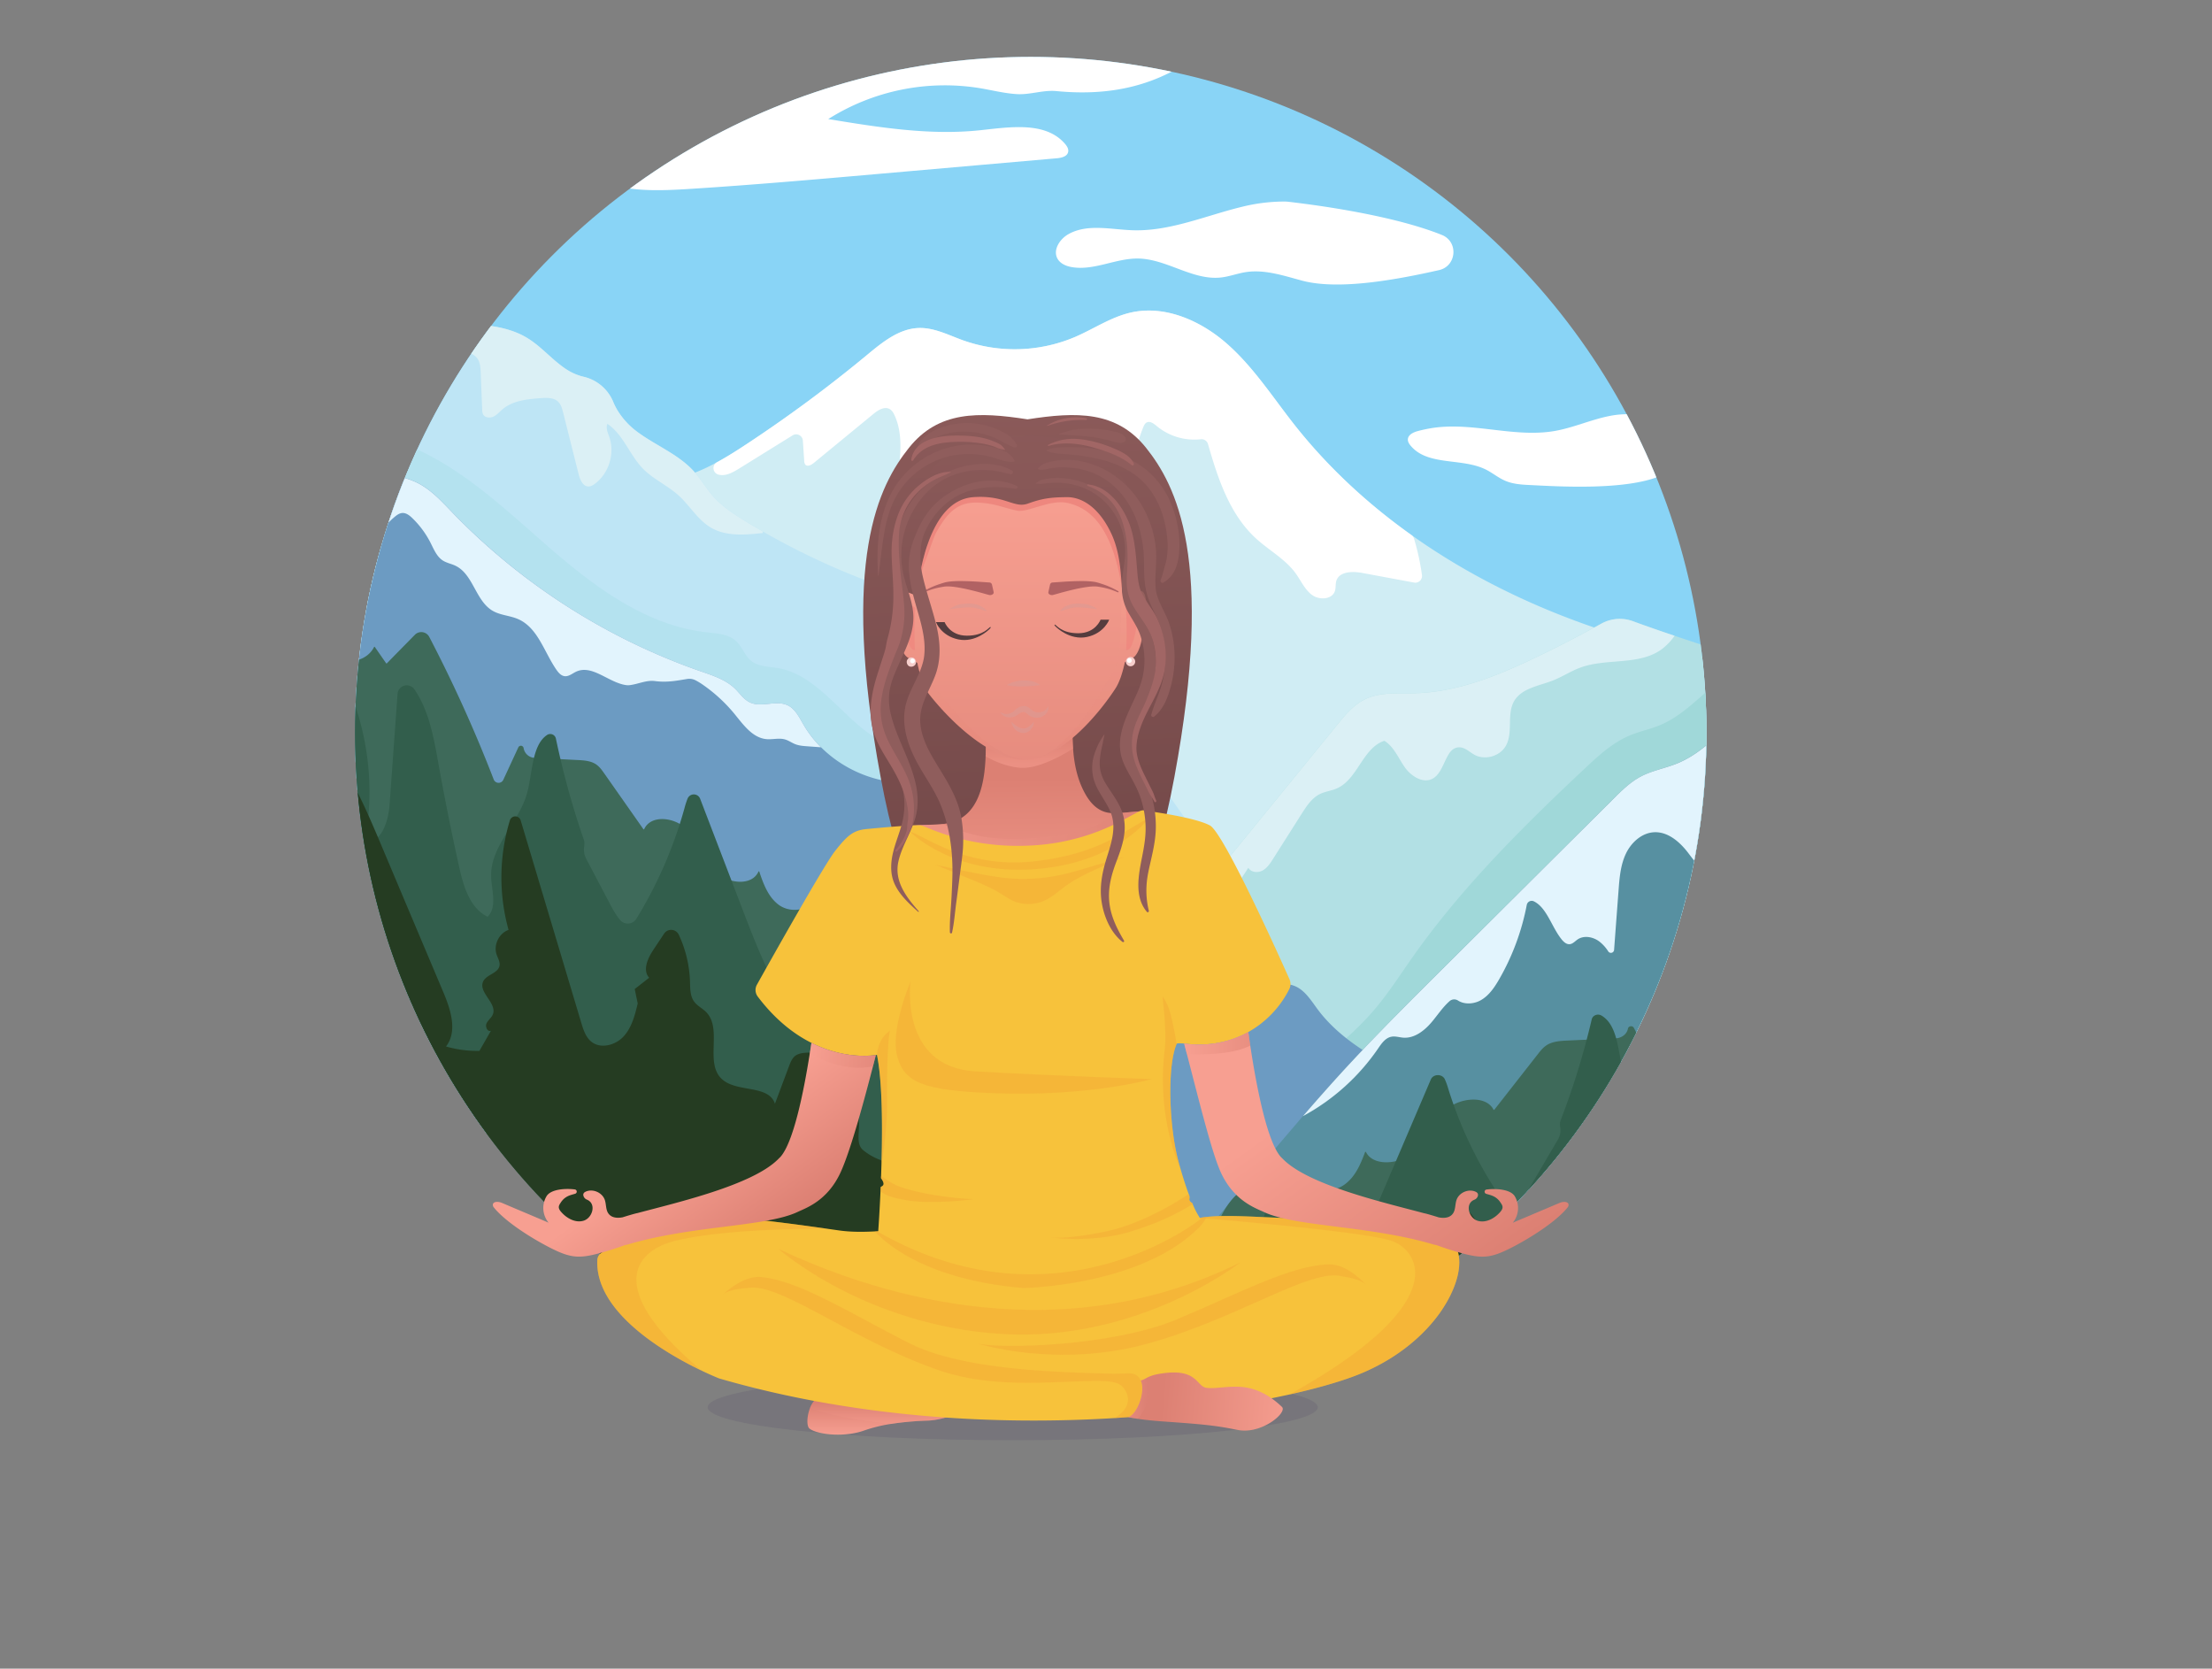<?xml version="1.0" encoding="UTF-8"?> <svg xmlns="http://www.w3.org/2000/svg" xmlns:xlink="http://www.w3.org/1999/xlink" viewBox="0 0 2383.73 1797.89"><rect x="0" y="0" width="2383.73" height="1797.89" fill="#808080" stroke="none"/> <defs> <style>.cls-1{fill:none;}.cls-2{isolation:isolate;}.cls-3{fill:#5f576d;opacity:0.24;}.cls-23,.cls-25,.cls-26,.cls-29,.cls-3,.cls-32,.cls-33,.cls-34,.cls-39,.cls-43,.cls-44{mix-blend-mode:multiply;}.cls-4{clip-path:url(#clip-path);}.cls-5{fill:#89d4f6;}.cls-6{fill:#d0edf4;}.cls-7{fill:#bee5f5;}.cls-8{fill:#b4e2ef;}.cls-9{fill:#b2e0e4;}.cls-10{fill:#a0d8d9;}.cls-11{fill:#dbf0f5;}.cls-12{fill:#6c9bc2;}.cls-13{fill:#5790a1;}.cls-14{fill:#fff;}.cls-15{fill:#e2f4fd;}.cls-16{clip-path:url(#clip-path-2);}.cls-17{fill:#3e6a5a;}.cls-18{fill:#325e4c;}.cls-19{fill:#253c22;}.cls-20{fill:url(#linear-gradient);}.cls-21{fill:url(#linear-gradient-2);}.cls-22{fill:url(#linear-gradient-3);}.cls-23,.cls-29{opacity:0.34;}.cls-23{fill:url(#linear-gradient-4);}.cls-24{fill:#f7c23b;}.cls-25{fill:#f3a535;opacity:0.4;}.cls-26,.cls-32,.cls-33,.cls-34{opacity:0.53;}.cls-26{fill:url(#linear-gradient-5);}.cls-27,.cls-46{opacity:0.26;mix-blend-mode:screen;}.cls-27{fill:url(#linear-gradient-6);}.cls-28{fill:url(#linear-gradient-7);}.cls-29{fill:url(#linear-gradient-8);}.cls-30{fill:url(#linear-gradient-9);}.cls-31{fill:url(#linear-gradient-10);}.cls-32{fill:url(#linear-gradient-11);}.cls-33{fill:url(#linear-gradient-12);}.cls-34{fill:url(#linear-gradient-13);}.cls-35{fill:url(#linear-gradient-14);}.cls-36,.cls-43{fill:#ee877e;}.cls-37{fill:url(#linear-gradient-15);}.cls-38{fill:#543c3e;}.cls-39{fill:#dc9993;opacity:0.66;}.cls-40{fill:#b16263;}.cls-41{fill:url(#linear-gradient-16);}.cls-42{fill:url(#linear-gradient-17);}.cls-43{opacity:0.13;}.cls-44{opacity:0.17;fill:url(#linear-gradient-18);}.cls-45{fill:#f6cecc;}.cls-46{fill:url(#linear-gradient-19);}.cls-47{fill:#8f5d5c;}.cls-48{fill:#a16665;}</style> <clipPath id="clip-path" transform="translate(382.55 61.29)"> <circle class="cls-1" cx="728.19" cy="728.19" r="728.19"></circle> </clipPath> <clipPath id="clip-path-2" transform="translate(382.55 61.29)"> <path class="cls-1" d="M1735.68,979.75c-24.75,86.66-94.39,164.57-170.12,215.31-131.42,88-245.32,139-447.12,179.35-155.25,31-384,16-391.41,136.19,0,0-9.71-76.24-9.72-76.28-4.71-37-162.9-41.91-190.53-45.92-100.83-14.63-201.16-36-296.72-71.89-113.58-42.67-246.33-119.93-328-209.62-124.93-137.14-179-346.3-110.73-526.68a577.55,577.55,0,0,1,23.62-53.85c10.57-21.17,22.26-41.77,34.89-61.81,29.66-47.12,64.49-91.05,102.33-131.75q23.7-25.51,48.94-49.71C63,223.74,131.51,170.83,205,126.8,320.88,57.31,449.12,10,583.2-5.66,672.05-16,766.54-10.82,847.81,23.48,875.05,35,973.58-59.35,997.13-40.82,1028.69-16,981.67,123,1004,155.9c19.36,28.44,36.21,59.08,52.11,90.56,52.43,103.74,94.71,216.41,183.76,288.51,35.84,29,76.9,49.44,119.87,66.38,42,16.56,85.76,29.8,128.31,44.52,11.39,4,22.83,8.09,34.22,12.5,10,3.88,20,8,29.94,12.32,63.65,27.89,122.65,65.84,158.41,124.21C1748.51,856.67,1752.67,920.27,1735.68,979.75Z"></path> </clipPath> <linearGradient id="linear-gradient" x1="732.63" y1="840.11" x2="714.54" y2="291.58" gradientUnits="userSpaceOnUse"> <stop offset="0" stop-color="#754a4a"></stop> <stop offset="1" stop-color="#8f5d5c"></stop> </linearGradient> <linearGradient id="linear-gradient-2" x1="701.08" y1="957.15" x2="698.6" y2="777.45" gradientUnits="userSpaceOnUse"> <stop offset="0" stop-color="#f79f91"></stop> <stop offset="1" stop-color="#dc8073"></stop> </linearGradient> <linearGradient id="linear-gradient-3" x1="595.37" y1="1504.45" x2="594.09" y2="1469.56" gradientTransform="translate(34.47 -39.84) rotate(2.09)" xlink:href="#linear-gradient-2"></linearGradient> <linearGradient id="linear-gradient-4" x1="596.38" y1="1492.55" x2="595.45" y2="1467.05" gradientTransform="translate(34.47 -39.84) rotate(2.09)" xlink:href="#linear-gradient-2"></linearGradient> <linearGradient id="linear-gradient-5" x1="592.3" y1="837.47" x2="858.86" y2="837.47" xlink:href="#linear-gradient-2"></linearGradient> <linearGradient id="linear-gradient-6" x1="391.46" y1="1440.68" x2="391.44" y2="1442.08" gradientTransform="translate(34.47 -39.84) rotate(2.09)" gradientUnits="userSpaceOnUse"> <stop offset="0" stop-color="#8559a5"></stop> <stop offset="1" stop-color="#6e4687"></stop> </linearGradient> <linearGradient id="linear-gradient-7" x1="1033.97" y1="1460.04" x2="888.6" y2="1452.78" gradientTransform="translate(34.47 -39.84) rotate(2.09)" xlink:href="#linear-gradient-2"></linearGradient> <linearGradient id="linear-gradient-8" x1="853" y1="1455.06" x2="873.74" y2="1455.06" gradientTransform="translate(34.47 -39.84) rotate(2.09)" xlink:href="#linear-gradient-2"></linearGradient> <linearGradient id="linear-gradient-9" x1="361.13" y1="1165.47" x2="439.75" y2="1274.38" xlink:href="#linear-gradient-2"></linearGradient> <linearGradient id="linear-gradient-10" x1="1043.89" y1="1114.33" x2="1194.41" y2="1322.86" xlink:href="#linear-gradient-2"></linearGradient> <linearGradient id="linear-gradient-11" x1="893.6" y1="1062.67" x2="964.84" y2="1062.67" xlink:href="#linear-gradient-2"></linearGradient> <linearGradient id="linear-gradient-12" x1="490.18" y1="1075.78" x2="561.3" y2="1075.78" xlink:href="#linear-gradient-2"></linearGradient> <linearGradient id="linear-gradient-13" x1="726" y1="761.2" x2="725.54" y2="727.91" xlink:href="#linear-gradient-2"></linearGradient> <linearGradient id="linear-gradient-14" x1="717.08" y1="468.43" x2="717.66" y2="946.03" xlink:href="#linear-gradient-2"></linearGradient> <linearGradient id="linear-gradient-15" x1="728.65" y1="851.42" x2="710.79" y2="309.66" xlink:href="#linear-gradient"></linearGradient> <linearGradient id="linear-gradient-16" x1="832.58" y1="470.77" x2="833.15" y2="942.18" xlink:href="#linear-gradient-2"></linearGradient> <linearGradient id="linear-gradient-17" x1="599.95" y1="468.57" x2="600.53" y2="946.17" xlink:href="#linear-gradient-2"></linearGradient> <linearGradient id="linear-gradient-18" x1="717.07" y1="590.27" x2="720.57" y2="744.99" xlink:href="#linear-gradient-2"></linearGradient> <linearGradient id="linear-gradient-19" x1="410.73" y1="1429.69" x2="410.7" y2="1431.13" gradientTransform="matrix(1, 0, 0, 1, 0, 0)" xlink:href="#linear-gradient-6"></linearGradient> </defs> <g class="cls-2"> <g id="Слой_2" data-name="Слой 2"> <g id="Layer_1" data-name="Layer 1"> <ellipse class="cls-3" cx="1091.36" cy="1516.24" rx="328.71" ry="35.57"></ellipse> <g class="cls-4"> <path class="cls-5" d="M1736.94,980.11c-16.84,65.3-59.23,121.64-109.28,166.85-93.75,84.69-212.55,132.67-333.72,163.48q-16.86,4.3-33.74,8.15-53.91,12.35-108.72,22-47.49,8.39-95.18,14.55l-14.1,1.78c-71.48,8.81-143.16,15.21-211.64,39.36-1.26.45-2.53.9-3.8,1.38-51.43,19.1-106,59-99.73,112.92l-9.72-76.28c-9.56-69-9.06-205.62-75.68-225.93-170.93-52.13-357.95-9.33-531.39-56.54-124.1-33.79-238.29-116.56-302.32-229-62.24-109.25-59.31-229.9-16.63-342.67a577.55,577.55,0,0,1,23.62-53.85c10.57-21.17,22.26-41.77,34.89-61.81,29.66-47.12,64.49-91.05,102.33-131.75q23.7-25.51,48.94-49.71C63,223.74,131.51,170.83,205,126.8,320.88,57.31,449.12,10,583.2-5.66c88.85-10.34,196.74-80.57,278-46.27,27.24,11.48,94.3-18.53,117.85,0,31.56,24.85,86,68.32,108.34,101.2,19.36,28.44,150.1,50.56,166,82C1305.84,235.05,1353.93,308.5,1443,380.6c35.83,29-10.89,102.78,32.09,119.72,42,16.56-29.54,130.83,13,145.55,11.39,4,22.83,8.09,34.22,12.5,10,3.88,20,8,29.94,12.32,63.65,27.89,122.65,65.84,158.41,124.21C1744.13,849.52,1752.93,918.08,1736.94,980.11Z" transform="translate(382.55 61.29)"></path> <path class="cls-6" d="M1736.94,980.11c-16.84,65.3-59.23,121.64-109.28,166.85-93.75,84.69-212.55,132.67-333.73,163.48q-16.85,4.3-33.73,8.15-53.9,12.35-108.72,22-47.49,8.39-95.18,14.55l-14.1,1.78c-71.48,8.81-143.16,15.21-211.64,39.36-1.26.45-2.53.9-3.8,1.38-51.43,19.1-106,59-99.73,112.92l-9.72-76.28c-9.56-69-9.06-205.62-75.68-225.93-170.93-52.13-357.95-9.33-531.39-56.54-124.1-33.79-238.29-116.56-302.32-229C-254.32,813.63-251.39,693-208.71,580.21c72.5,8.71,148.08-14.21,217-42.07,33.84-13.7,67.65-28.71,101.87-41.94,49.28-19.05,99.47-34.39,152-36.77,28.2-1.27,56.87,1.22,84.35-5.24a148.32,148.32,0,0,0,19.91-6.26c5.14-2,10.2-4.27,15.17-6.73,14.23-7,27.81-15.64,41.07-24.39A1486.52,1486.52,0,0,0,552,321c16.35-13.53,34.17-28.14,55.4-28.87,16.66-.57,32.16,7.61,47.84,13.26a166.19,166.19,0,0,0,121-3.72c20-8.65,38.54-21.36,59.82-26.19,36.8-8.35,75.36,8.73,103.68,33.67s49,57.2,72.32,86.85c36.6,46.46,80.21,86.63,128.45,120.65,59.4,41.91,125.83,74.52,194.9,98.18q16.32,5.58,32.84,10.51c50.47,15.06,102,25.74,154.07,33,10,3.88,20,8,29.94,12.31,63.65,27.9,122.65,65.85,158.41,124.22C1744.13,849.52,1752.93,918.08,1736.94,980.11Z" transform="translate(382.55 61.29)"></path> <path class="cls-7" d="M1151.48,1340.61q-47.49,8.39-95.18,14.55l-14.1,1.78c-71.48,8.81-143.16,15.21-211.64,39.36-1.26.45-2.53.9-3.8,1.38-51.43,19.1-106,59-99.73,112.92l-9.72-76.28c-9.56-69-9.06-205.62-75.68-225.93-170.93-52.13-357.95-9.33-531.39-56.54-124.1-33.79-238.29-116.56-302.32-229C-254.32,813.63-251.39,693-208.71,580.21a577.55,577.55,0,0,1,23.62-53.85q11.88-23.79,25.56-46.61,4.58-7.65,9.33-15.2A830.43,830.43,0,0,1-98.76,392c16.16-20.45,33.19-40.19,50.89-59.22q12.54-13.51,25.53-26.65,11.54-11.67,23.41-23.06l110.1,4.16c25.58,1,52.41,2.29,74.31,15.54,15.55,9.4,27.29,24.09,42.54,34a58.45,58.45,0,0,0,18.42,7.89,45.61,45.61,0,0,1,31.92,27.17c5,12.19,14.38,23.49,24.92,31.46,20.19,15.26,45.06,24.58,62,43.37.37.42.74.83,1.1,1.25,6.88,8,12.27,17.16,19.21,25.09,9.89,11.28,22.65,19.62,35.46,27.45q9.07,5.55,18.31,10.85A788.81,788.81,0,0,0,696.85,604.4c15.3,2.66,31,5,44.59,12.58,16.43,9.22,27.81,25.14,38.63,40.56l152.3,216.85,97.93,139.45q8.51,12.1,17,24.38c9.66,14,19.22,28.12,28.41,42.49,40,62.34,73.14,128.63,78.1,201.56A273.68,273.68,0,0,1,1151.48,1340.61Z" transform="translate(382.55 61.29)"></path> <path class="cls-8" d="M888.75,1039.07c-33.92,9.9-70.34,2.15-104.19-8a754,754,0,0,1-167.48-73.44C554.2,920.38,497,874.1,433.57,837.74c-45.79-26.26-94.45-47.15-141.26-71.56-48.21-25.14-94.38-54-140.5-82.79L-84.29,535.9c-26.52-16.56-53.77-33.86-75.24-56.15q4.58-7.65,9.33-15.2A830.43,830.43,0,0,1-98.76,392c14.23.22,28.52,1.78,42.69,3.33,34.63,3.8,69.61,7.67,102.46,19.24,62.26,21.92,111.5,69.29,161.28,112.64S313.45,612.72,379.05,620c11.15,1.24,23.4,1.86,31.63,9.46,6.57,6.07,9.28,15.58,16.21,21.22,8,6.53,19.4,6.2,29.6,8,56,10,86,88.86,142.81,85.5,22.78-1.35,43.45-16.7,66.25-15.68,35.39,1.59,55.82,39.06,75.56,68.48,4,6,8.75,12.24,15.58,14.75,6.22,2.27,13.21,1.11,19.58,2.92,14.51,4.12,20.62,21.37,32.83,30.23,10.74,7.78,24.91,8.24,37.79,11.42,33.06,8.15,58.25,34.67,78.48,62.07,9.56,12.94,18.71,26.92,21.24,42.81C952.19,996.15,922.67,1029.17,888.75,1039.07Z" transform="translate(382.55 61.29)"></path> <path class="cls-9" d="M1736.94,980.11c-16.84,65.3-59.23,121.64-109.28,166.85-93.75,84.69-212.55,132.67-333.73,163.48q-16.85,4.3-33.73,8.15-53.9,12.35-108.72,22-47.49,8.39-95.18,14.55l-14.1,1.78c-26.08-17.13-51.79-34.85-77.34-52.65-16.92-11.78-34.14-24-47.56-39.43a111,111,0,0,1-8.74-11.43c-12.14-18.25-18.08-39.83-23.85-61-18.49-67.89-37.07-139-25.2-207.82.76-4.38,1.63-8.75,2.64-13.11l18.44-33.57h0l51.77-63.54,125.94-154.54c8.72-10.7,17.84-21.72,30.25-27.77,16.41-8,35.63-6,53.88-6.49,45-1.2,88-18.49,128.66-37.87,21.75-10.36,43.15-21.39,64.3-32.87l7-3.86a43,43,0,0,1,35.61-2.66c14.55,5.38,29.27,10.46,44,15.42,22.05,7.42,44.19,14.58,66,22.12q5.61,1.95,11.22,4,11.51,4.11,23,8.55c10,3.88,20,8,29.94,12.31a500.23,500.23,0,0,1,66.7,34.93c36.79,23.27,69,52.15,91.71,89.29C1744.13,849.52,1752.93,918.08,1736.94,980.11Z" transform="translate(382.55 61.29)"></path> <path class="cls-10" d="M1619,705.61c-24.33,27.88-52.73,52.61-80.79,76.93L1500,815.64,1361,936.13c-90.06,78-181.31,156.93-287.71,210.61-12.63,6.38-25.93,12.5-40.08,12.83s-29.39-6.62-34.62-19.77,4.45-31.11,18.59-30.58l-6.57-6c31.68-23.76,63.65-47.79,89.14-78.1,14.51-17.26,26.71-36.31,39.68-54.75,53-75.38,118.85-140.72,186-203.78,14.67-13.77,29.84-27.73,48.4-35.49,10.59-4.43,22-6.7,32.58-11.11,19.18-8,34.73-22.55,50.31-36.31,13.56-12,27.63-23.66,42.58-33.85q11.51,4.11,23,8.55c10,3.88,20,8,29.94,12.31A500.23,500.23,0,0,1,1619,705.61Z" transform="translate(382.55 61.29)"></path> <path class="cls-11" d="M1422.09,623.75a65.56,65.56,0,0,1-13.75,14.36c-24.41,18-59.36,9.44-87.85,19.91-10.17,3.73-19.32,9.86-29.41,13.83-15.12,5.95-33.91,8.28-42,22.36s-.86,33.42-8.71,47.79c-6.29,11.5-22.47,16.24-34,9.94-5.29-2.89-9.91-7.82-15.93-8-15.51-.59-15.36,25.84-28.81,33.56-10.45,6-23.56-2.41-30.46-12.28s-11.61-22-21.88-28.33c-23.42,7.68-28.71,41.54-51.31,51.36-5.79,2.51-12.28,3.19-18,5.95-8.78,4.28-14.46,12.93-19.7,21.17l-31,48.84c-3.06,4.83-6.35,9.86-11.41,12.54s-12.41,1.93-15.17-3.09a282.12,282.12,0,0,1-81.64,84.29L871.72,985a108.64,108.64,0,0,1-12.21-.34c.76-4.38,1.63-8.75,2.64-13.11l18.44-33.57h0l51.77-63.54,125.94-154.54c8.72-10.7,17.84-21.72,30.25-27.77,16.41-8,35.63-6,53.88-6.49,45-1.2,88-18.49,128.66-37.87,21.75-10.36,43.15-21.39,64.3-32.87l8.13-4.45a40.62,40.62,0,0,1,33.73-2.37C1392.07,613.53,1407.06,618.7,1422.09,623.75Z" transform="translate(382.55 61.29)"></path> <path class="cls-12" d="M1303.44,1295q-4.49,7.95-9.51,15.42-16.85,4.3-33.73,8.15-53.9,12.35-108.72,22-47.49,8.39-95.18,14.55l-14.1,1.78c-71.48,8.81-143.16,15.21-211.64,39.36-1.26.45-2.53.9-3.8,1.38-51.43,19.1-106,59-99.73,112.92l-9.72-76.28c-9.56-69-9.06-205.62-75.68-225.93-170.93-52.13-357.95-9.33-531.39-56.54-124.1-33.79-238.29-116.56-302.32-229-57.09-100.2-59.35-210-26.41-314.48q4.45-14.17,9.78-28.2a577.55,577.55,0,0,1,23.62-53.85c10.57-21.17,22.26-41.77,34.89-61.81a53.21,53.21,0,0,1,11.95,19.77,171.61,171.61,0,0,1,50.17-54.5c-2.18,11,13.13,17.42,23.89,14.42s20.26-10.77,31.43-11c8.82-.18,16.92,4.38,25.16,7.54,24.3,9.28,52.35,6.67,75.51,18.51,14.44,7.38,25.6,19.71,36.86,31.4,1.78,1.85,3.58,3.69,5.37,5.52A687.33,687.33,0,0,0,270.91,617.05l3.55,1.92,2.59,1.38,3.08,1.63,3.09,1.6,3.7,1.9,2.51,1.28,2.17,1.09,1.94,1,3.85,1.89,2.12,1,2.88,1.39q2.91,1.39,5.83,2.76l2.92,1.35,2.92,1.34q11.7,5.34,23.61,10.22,17.38,7.16,35.15,13.32c3.37,1.17,6.79,2.34,10.16,3.58,9.73,3.59,19.18,7.88,26.54,15,5.28,5.13,9.48,11.74,16.15,14.85,12.4,5.8,28-2.77,40.43,3,8.19,3.83,12.45,12.72,17,20.54a119.4,119.4,0,0,0,19.1,24.74c29.59,29.55,74.06,44.39,115.29,36.3,18.78-3.69,40-11.17,55.64-.19,11,7.72,14.93,21.94,21.56,33.67,5,8.78,14.26,16.91,23.55,17.69a23.49,23.49,0,0,1,16.22,8.92c4.95,6.23,11.9,12.58,18.66,11.41,12.07-2.1,24.23-2.9,36.15-.42,19.56,4.09,38.23,19.87,38.68,39.86,23,5.89,41.44,21.64,58.76,39.33,30,30.65,56.63,67.13,97.69,68.47,9.21.3,18.77-1.29,27.4,1.9,11.58,4.26,18.41,15.83,25.78,25.71a140.39,140.39,0,0,0,9.75,11.69c11.22,12.19,24.36,22.49,38.49,31.79,56.45,37.16,128.65,58.2,158.12,118.16,6.25,12.72,10.35,26.93,20,37.33,15.65,16.84,45.65,24.65,46.56,47.63C1310.79,1280.89,1307.25,1288.25,1303.44,1295Z" transform="translate(382.55 61.29)"></path> <path class="cls-13" d="M1736.94,980.11c-16.84,65.3-59.23,121.64-109.28,166.85-93.75,84.69-212.55,132.67-333.73,163.48q-16.85,4.3-33.73,8.15-53.9,12.35-108.72,22-47.49,8.39-95.18,14.55l-14.1,1.78c-71.48,8.81-143.16,15.21-211.64,39.36-1.26.45-2.53.9-3.8,1.38,9.48-35.64,34.19-65.73,58.13-94.23l32.41-38.59q28.07-33.39,56.12-66.8c15.94-19,31.88-38,48.06-56.74q19.18-22.24,38.91-44,7.6-8.36,15.33-16.6,5-5.39,10.08-10.7c28.24-29.77,57.35-58.73,86.44-87.69l62.7-62.39,120.78-120.18c9.18-9.15,18.56-18.44,30-24.46,12.23-6.41,26.17-8.77,39-14,32.39-13.19,54.35-43,81-65.65,13.18-11.2,29.7-20.68,46.51-25,14.33,6.29,28.44,13.08,42.09,20.51,47,25.52,88.62,58.49,116.32,103.71C1744.13,849.52,1752.93,918.08,1736.94,980.11Z" transform="translate(382.55 61.29)"></path> <path class="cls-14" d="M765.22,93.78c2.08,2.43,4,5.5,3.32,8.62-1,5-7.3,6.42-12.35,6.86L560.45,126.41c-65.62,5.75-131.25,11.49-197,15.68-23.4,1.49-47,2.77-70.19-.61-25.77-3.77-50.63-13.26-76.62-14.74a93,93,0,0,0-11.68.06C320.88,57.31,449.12,10,583.2-5.66c88.85-10.34,289-58.15,370.24-23.85-30.65,4.45-70.6,78.78-197.57,66.36-14.15-1.39-28.27,4.1-42.48,3.27-13.51-.8-26.7-4.19-40-6.42A235.45,235.45,0,0,0,510,67c54.28,8.91,109.35,17.85,164,12C706.07,75.57,744.32,69.35,765.22,93.78Z" transform="translate(382.55 61.29)"></path> <path class="cls-14" d="M1171.24,191.84c18.14,7.3,16,33.64-3.09,37.93-43.12,9.69-107.2,22.08-147.42,11.34-19.75-5.27-40-12.22-60.19-9.29-9.17,1.33-17.94,4.8-27.14,5.85-30.54,3.48-58.43-19.82-89.17-20.4-24.12-.45-47.55,13.21-71.37,9.3-6.22-1-12.75-3.65-15.82-9.16-5.22-9.35,2.42-21.14,11.74-26.38,20.58-11.6,46-4.95,69.64-4.23,40.35,1.2,78.66-15.93,117.91-25.38a189.55,189.55,0,0,1,45.25-5.56,44.62,44.62,0,0,1,4.9.32C1066.9,163.28,1130.48,175.43,1171.24,191.84Z" transform="translate(382.55 61.29)"></path> <path class="cls-15" d="M502.18,743.88l-14.67-1.07c-4.45-.32-9-.67-13.12-2.3-3.68-1.45-6.94-3.87-10.73-5-6.55-2-13.61.24-20.41-.43-14.85-1.45-24.68-15.4-34.15-27a168.44,168.44,0,0,0-33.22-30.88,73.36,73.36,0,0,0-8.89-5.5,14.78,14.78,0,0,0-9.1-1.42c-10.76,1.76-21.46,4-34.58,2.26-9.09-1.23-17.61,3.07-26.68,4.31a16.85,16.85,0,0,1-4.81,0c-18.9-2.92-36.35-22.5-53.62-14.38-4,1.9-7.85,5.32-12.29,4.79-3.78-.45-6.57-3.66-8.74-6.78-13.3-19.1-20-45.37-41.35-54.7-8.84-3.87-19.08-4.1-27.42-8.93-18.51-10.71-20.91-39.5-40.25-48.63-4.36-2.07-9.29-2.92-13.37-5.5C88.1,538.5,85,530.57,81.41,523.52a99.64,99.64,0,0,0-19.66-26.58c-3-2.92-6.73-5.82-10.92-5.48-2.92.23-5.47,2-7.75,3.88a77.31,77.31,0,0,0-26.66,44.49c-1.57,8-3.65,18.24-11.68,19.59-7.84,1.33-13.28-7.38-16.39-14.7l-16.59-39.14c-2.93-6.93-6-14.07-11.53-19.19s-14.18-7.64-20.71-3.91c-2,1.12-3.71,2.76-5.91,3.27s-4.62-.26-6.91-.72c-16.78-3.38-31.84,10.19-43.08,23.11a595,595,0,0,0-58,78.89c-4.46,7.27-8.92,14.8-15.57,20.14s-16.15,8.07-23.87,4.43a18.24,18.24,0,0,1-4.71-3.19q4.45-14.17,9.78-28.2a577.55,577.55,0,0,1,23.62-53.85c10.57-21.17,22.26-41.77,34.89-61.81a53.21,53.21,0,0,1,11.95,19.77,171.61,171.61,0,0,1,50.17-54.5c-2.18,11,13.13,17.42,23.89,14.42s20.26-10.77,31.43-11c8.82-.18,16.92,4.38,25.16,7.54,24.3,9.28,52.35,6.67,75.51,18.51,14.44,7.38,25.6,19.71,36.86,31.4,1.78,1.85,3.58,3.69,5.37,5.52A687.33,687.33,0,0,0,270.91,617.05l3.55,1.92,2.59,1.38,3.08,1.63,3.09,1.6,3.7,1.9,2.51,1.28,2.17,1.09,1.94,1,3.85,1.89,2.12,1,2.88,1.39q2.91,1.39,5.83,2.76l2.92,1.35,2.92,1.34q11.7,5.34,23.61,10.22,17.38,7.16,35.15,13.32c3.37,1.17,6.79,2.34,10.16,3.58,9.73,3.59,19.18,7.88,26.54,15,5.28,5.13,9.48,11.74,16.15,14.85,12.4,5.8,28-2.77,40.43,3,8.19,3.83,12.45,12.72,17,20.54A119.4,119.4,0,0,0,502.18,743.88Z" transform="translate(382.55 61.29)"></path> <path class="cls-11" d="M439.47,513c-18.92,2.08-39.34,3.87-55.78-5.73-14.31-8.34-22.81-23.76-35.1-34.86-11.85-10.71-27.11-17.29-38.27-28.71-14.44-14.78-21.13-36.75-38.27-48.29-2,4.33.3,9.31,1.91,13.82,6.38,17.9-.28,39.62-15.6,50.87-1.91,1.4-4.06,2.69-6.42,2.77-6.21.22-9.43-7.18-10.94-13.2q-8.35-33.24-16.7-66.47c-1.05-4.19-2.23-8.61-5.33-11.61-4.7-4.56-12.1-4.38-18.63-3.9-14.58,1.06-30.23,2.54-41.36,12-3.19,2.72-6,6.07-9.75,7.87s-9.16,1.33-11.16-2.36a11.61,11.61,0,0,1-1-5.2q-.81-20-1.6-39.89c-.21-5.38-.56-11.15-3.82-15.44-2.9-3.79-7.66-5.76-12.39-6.49-10.55-1.64-21.25,2-31.91,1.47C66.25,318.54,47.54,301.07,26.6,304,18,305.14,10.29,309.7,2,312.36c-6.51,2.11-17.12-1.59-24.37-6.21q11.54-11.67,23.41-23.06l110.1,4.16c25.58,1,52.41,2.29,74.31,15.54,15.55,9.4,27.29,24.09,42.54,34a58.45,58.45,0,0,0,18.42,7.89,45.61,45.61,0,0,1,31.92,27.17c5,12.19,14.38,23.49,24.92,31.46,20.19,15.26,45.06,24.58,62,43.37.37.42.74.83,1.1,1.25,6.88,8,12.27,17.16,19.21,25.09,9.89,11.28,22.65,19.62,35.46,27.45q9.07,5.55,18.31,10.85C439.41,511.87,439.44,512.43,439.47,513Z" transform="translate(382.55 61.29)"></path> <path class="cls-15" d="M1674,772.48c-.43,9.8-13.06,13.23-22.85,13.93l-48.49,3.47c-13.32,1-27,1.87-39.81-1.71-13.74-3.83-28.22-12.62-41.28-9.6a11.3,11.3,0,0,1-10.38-2.77l-.07-.07a5.92,5.92,0,0,0-6.34-1.21c-16.32,6.78-22.33,28.78-21.42,47.16,1,19.72,6.25,40.5-1.78,58.54-.79,1.75-1.84,3.6-3.64,4.29s-3.69.06-5.45-.55c-8.38-2.92-16.88-6.15-23.58-12-5.08-4.39-8.87-10-13-15.29-8.81-11.21-21-21.65-35.28-21.27-13.58.35-25.23,10.83-31.05,23.11s-6.92,26.17-7.93,39.72q-2.42,32-4.81,64a3.41,3.41,0,0,1-6.23,1.64,42.56,42.56,0,0,0-9.7-10.75c-6.7-5-16.5-6.89-23.41-2.17-2.78,1.89-5.18,4.82-8.53,5.09s-6.19-2.21-8.32-4.76c-11-13.25-16.08-34.51-30.28-41.42a5.39,5.39,0,0,0-7.62,3.86,257.27,257.27,0,0,1-29.67,80c-5.12,8.89-11.12,17.82-20.09,22.81-7.48,4.15-17.51,4.67-24.45.16a7.54,7.54,0,0,0-9,.74c-7.33,6.47-12.86,15-19.24,22.54-7.83,9.25-18.61,17.71-30.69,16.78-4.28-.33-8.55-1.83-12.76-1-6.45,1.22-10.62,7.29-14.32,12.71a232,232,0,0,1-81,72.87q19.18-22.24,38.91-44,7.6-8.36,15.33-16.6,5-5.39,10.08-10.7c28.24-29.77,57.35-58.73,86.44-87.69l62.7-62.39,120.78-120.18c9.18-9.15,18.56-18.44,30-24.46,12.23-6.41,26.17-8.77,39-14,32.39-13.19,54.35-43,81-65.65,13.18-11.2,29.7-20.68,46.51-25,14.33,6.29,28.44,13.08,42.09,20.51a59.23,59.23,0,0,0,5.73,12.5c3.91,6,9.61,10.55,15.22,15l48.56,38.55C1668.83,761.18,1674.3,766.13,1674,772.48Z" transform="translate(382.55 61.29)"></path> <path class="cls-14" d="M1149.81,558.35a7.24,7.24,0,0,1-8.51,8.06l-55.56-10.33c-10.62-2-25-1.84-28.21,8.48-1.09,3.52-.4,7.41-1.53,10.92-3,9.27-16.79,10.06-24.64,4.28s-11.85-15.25-17.55-23.15c-11.1-15.41-28.59-24.73-42.63-37.52-28.57-26-41.22-64.54-51.94-101.9a7.21,7.21,0,0,0-7.72-5.2A63.56,63.56,0,0,1,864,397.8c-3.15-2.65-7.28-5.81-10.9-3.86-1.89,1-2.86,3.14-3.66,5.13-24.85,61.7-8.21,132.09-20,197.55-.89,4.89-3.4,11-8.36,10.69-3.08-.16-5.33-2.87-7.14-5.37a469.69,469.69,0,0,1-68.73-137.13c-5.65-18.26-10.22-36.93-18-54.37-1.65-3.69-3.84-7.67-7.71-8.87-4.11-1.28-8.35,1.09-12.54,2.11-8,2-16.73-2-21.45-8.62a7.26,7.26,0,0,0-11.29-.55C645.44,426.38,642.37,475.83,623,515.3c-3,6.16-7.28,12.73-14,14-8.77,1.67-16.31-6.54-20-14.69-17.67-39.64,10.45-88.73-7.46-128.26-1.2-2.64-2.71-5.32-5.21-6.79-5.65-3.34-12.6,1-17.68,5.19l-64.36,52.88c-2.62,2.14-6.74,4.22-9,1.68a6.58,6.58,0,0,1-1.19-4.07q-.74-10.9-1.46-21.8a7.24,7.24,0,0,0-11-5.67l-57.81,35.86c-6.75,4.18-14.56,8.54-22.21,6.41l-.14,0a7.23,7.23,0,0,1-1.39-13.28c11.15-6.06,21.93-12.95,32.5-19.93A1486.52,1486.52,0,0,0,552,321c16.35-13.53,34.17-28.14,55.4-28.87,16.66-.57,32.16,7.61,47.84,13.26a166.19,166.19,0,0,0,121-3.72c20-8.65,38.54-21.36,59.82-26.19,36.8-8.35,75.36,8.73,103.68,33.67s49,57.2,72.32,86.85c36.09,45.81,79,85.5,126.42,119.22a7.23,7.23,0,0,1,2.75,3.81A254.89,254.89,0,0,1,1149.81,558.35Z" transform="translate(382.55 61.29)"></path> <g class="cls-16"> <path class="cls-17" d="M-44.9,749.39a477.83,477.83,0,0,0,36-98.73.47.47,0,0,1,.55-.35c11.38,2.15,23.83-4.12,28.92-14.52a.47.47,0,0,1,.81,0l12.19,17.58a.47.47,0,0,0,.73.07l30.23-30.77a9.7,9.7,0,0,1,15.52,2.32A1503.09,1503.09,0,0,1,149.51,778.6a5.61,5.61,0,0,0,10.32.33L176,744a3,3,0,0,1,5.71.77h0a12.58,12.58,0,0,0,11.77,10.49L240,757.62c6.93.35,14.27.84,20,4.8,3.6,2.51,6.2,6.18,8.72,9.77l42.09,59.95a.48.48,0,0,0,.82-.07c7.46-16.21,33.65-12.72,46.18.44,12.72,13.35,18.28,32.34,31.16,45.54,12.58,12.89,38.67,15.76,45.82-.24a.47.47,0,0,1,.88,0c4.44,13.32,9.61,27.25,20.78,35.68,11.35,8.57,30.88,7.55,36.85-5.21a.48.48,0,0,1,.7-.2l13.57,9.29a.47.47,0,0,0,.59-.06c15-14.66,42-6.13,55.17,10.32s17.79,38.25,26.64,57.54c3,6.51,7.08,13.29,13.84,15.66,4.65,1.64,9.89.89,14.54,2.52,10.55,3.68,13.41,16.81,16.61,27.51s12.62,22.78,23.05,18.76c3.75-1.45,6.76-4.89,10.77-5.23,5.8-.5,9.83,5.44,12.52,10.6l24.07,46.13a.47.47,0,0,1-.21.65,136.45,136.45,0,0,0-66.65,70c-4.83,11.58-8.3,24.26-17,33.26-11.27,11.63-28.71,14.54-42.28,23.38-16,10.42-25.55,28.33-40.35,40.38-16.17,13.17-37.24,18.36-57.62,22.8-77.66,16.93-157.15,28.5-236.5,23.87s-158.95-26.21-224.55-71.09c-55-37.63-98.22-90-149.7-132.34-42.07-34.62-89.4-62.32-132.4-95.78S-344.61,942-363.51,890.88c-13.6-36.75-15.7-76.6-17.65-115.74-2.19-43.78-4.07-89.32,13.16-129.62s59.69-73.44,102.68-64.93c9.58,1.89,24.33,1.77,24-7.72a.48.48,0,0,1,.36-.48c13.93-3.65,28.73,3.92,38.71,14.36s16.73,23.8,25.38,35.52c36.94,50,108.15,69.62,136,125.19Z" transform="translate(382.55 61.29)"></path> <path class="cls-18" d="M-238.77,760.65c-13.88-13.75-13-36.62-6.85-55.17s16.5-36,18.69-55.39c4-35.29-18-77.15,6.11-103.2l25.95,48.74a5.28,5.28,0,0,0,9.91-2,362.23,362.23,0,0,1,37.63-129.07,7.15,7.15,0,0,1,13.14.94l71,208.77c13.64-8.77,7.86-35.17,15-46.48a7.53,7.53,0,0,1,12.49-.18c43.88,62.75,61,143.68,46,218.79,18.25,1.26,25.72-22.76,27-41q4.27-59.49,8.57-119a9.93,9.93,0,0,1,2.55-6h0a9.94,9.94,0,0,1,15.56,1c15.61,22.55,20.81,51.55,25.73,79q10.14,56.63,22.65,112.8c4.61,20.72,11.46,44,30.55,53.28,10.67-10.59,4.24-28.29,3.81-43.32-.95-33.33,30.6-58.57,39-90.83,5.63-21.48,5-50.81,21.29-61.73a6.21,6.21,0,0,1,9.5,3.94,898.12,898.12,0,0,0,29.95,108.56,14.47,14.47,0,0,1,.61,7l-.09.56a21.46,21.46,0,0,0,2.2,13.4l25.5,48.46c3.23,6.12,6.71,12.5,11.23,17.66a10.76,10.76,0,0,0,17.27-1.49,465.1,465.1,0,0,0,52-119.58,83.16,83.16,0,0,1,3.26-10,7.28,7.28,0,0,1,13.51.23l45.51,118.75c11.75,30.67,23.6,61.53,40,89.94a8.57,8.57,0,0,0,12.22,2.8c14-9.52,17.41-32,20.6-50.19,2.73-15.58,13.23-33.43,26.2-38.18a10.55,10.55,0,0,1,14.17,9.94c-.15,20.46,15.36,40.33,34.89,46.29a12.67,12.67,0,0,1,8.54,15.53c-6,21.78,7.32,48.67,20.85,69.25,7.72,11.75,15.67,23.75,26.9,32.2,11.84,8.9,27.71,14.45,33.54,28.06,4.17,9.73,1.85,20.9,3.13,31.41,3.24,26.83,29.1,46.14,34.55,72.62,6.31,30.61-16,59.06-37,82.15-31,33.92-63.13,67.82-103,90.59-82.83,47.29-187,39.45-277.6,9.72S102,1331.09,13.15,1296.43c-60.39-23.54-123.57-40.26-181.64-69s-112.27-72.08-136.91-132c-20.77-50.52-18.46-108.16-4.13-160.87S-269.6,833-244.19,784.63Z" transform="translate(382.55 61.29)"></path> <path class="cls-19" d="M-309.31,967.36q2.31-90.35,4.6-180.69c.91-35.82,2.41-73.63,21.62-103.88,5.26-8.27,12-18,7.95-26.92-2.24-4.88-7.44-8.22-8.66-13.45-2.32-10,12.91-16.38,21.52-10.76s11.33,16.78,13.37,26.86l28.11,139.2c7.25,35.95,14.54,72.21,14.14,108.88-.29,26.43-4.27,54.48,7.85,78l31.31-74.44q-3.36-23.6-6.71-47.21c-1.61-11.27-1.26-26.07,9.44-30-12.87-4.86-15.8-25.24-4.82-33.52l-8.26-14.61a13.71,13.71,0,0,1,3.58-17.61l13.44-10.35c-13.37-18.52-8.2-44-3.32-66.3a882,882,0,0,0,16.47-105.6,5.25,5.25,0,0,1,10.22-1.12L-121.92,632q8.58,26.64,17.17,53.28c3.53,11,7.47,22.52,16.35,29.85,3.28,2.7,7.46,5.24,8,9.45,1.16,8.43-12.26,11.27-15.17,19.27-3.28,9,8.35,16.52,10.47,25.91,1.65,7.32-2.74,14.52-4,21.92-1,6.15.18,12.42,1.37,18.53l17.22,88.41C-48.73,913-71.08,956-49,969.84l20.2-18.17-7.54-22.94c17.14-12.83,13.54-38.74,11.7-60.07-2.61-30.28,2-60.5,8.27-90.37a6.53,6.53,0,0,1,12.46-1c3.26,8.29,7.35,16.37,11.2,24.39,7.66,16,14.54,32.27,21.42,48.58q12.84,30.46,25.7,60.94Q64.29,934.58,74.18,958l21,49.7c8,18.93,15.49,42.31,2.9,58.55a119.87,119.87,0,0,0,36,4.73l12.42-21.66c-3.67,1.51-6.41-4.32-4.75-7.93s5.31-6,6.81-9.71c4.85-12-15.84-23.64-10.48-35.38,3.48-7.62,16-8.73,17.64-16.94.85-4.25-1.83-8.3-3.18-12.43-3.38-10.28,2.74-22.71,12.95-26.29a211.29,211.29,0,0,1,1.43-118,6.08,6.08,0,0,1,11.63,0q24.21,80.84,48.41,161.67l16.94,56.57c2.23,7.44,4.76,15.35,10.81,20.22,10.11,8.14,26.1,3.82,34.85-5.77s12.08-22.78,15.12-35.4l-3.24-15.57L317,992.19c-7.41-8.21-1.44-21.1,4.68-30.31l11.44-17.22a9.1,9.1,0,0,1,15.82,1.19A128.75,128.75,0,0,1,361,996c.26,7.58,0,15.81,4.51,21.93,3.41,4.67,9,7.23,13,11.36,17.66,18.06-1.69,53.92,16.35,71.6,15.84,15.51,50.88,6,57.7,27.06l15.32-40.85c1.51-4,3.19-8.28,6.66-10.83,6.06-4.46,16-3,23.47-3.78a25.12,25.12,0,0,1,23.88,11.06A131.31,131.31,0,0,1,543.16,1149c.44,9.78-3.24,22.54,4.29,28.8,49.93,41.59,152.8-9.23,157.94-3.15,17.62,20.82,83.35,137.32,72.3,162.25S694.1,1419.82,671,1434.33c-68.41,43-311-52.37-390.31-67.65s-153.09-51.09-224.28-89.25q-76.95-41.23-151.52-86.69c-88.42-53.89-176.77-114.74-231.72-202.5Z" transform="translate(382.55 61.29)"></path> <path class="cls-17" d="M1624.51,1051.66a446.49,446.49,0,0,1-40.17-98.72.53.53,0,0,0-.61-.35c-12.7,2.14-26.59-4.13-32.27-14.52a.56.56,0,0,0-.9-.06L1537,955.6a.57.57,0,0,1-.81.06l-33.72-30.77c-5.15-4.7-13.92-3.52-17.32,2.33a1431,1431,0,0,0-77.46,153.65c-2,4.63-9.2,4.83-11.52.33l-18-35c-1.39-2.69-5.82-2.16-6.37.76h0c-1.09,5.83-6.55,10.19-13.13,10.5l-51.91,2.4c-7.73.36-15.91.85-22.27,4.81-4,2.5-6.92,6.17-9.74,9.77l-46.94,59.94a.56.56,0,0,1-.91-.07c-8.33-16.2-37.55-12.71-51.52.44-14.2,13.36-20.39,32.34-34.76,45.54-14,12.9-43.14,15.77-51.11-.23a.56.56,0,0,0-1,0c-5,13.32-10.72,27.26-23.17,35.68-12.67,8.57-34.46,7.56-41.12-5.2a.56.56,0,0,0-.78-.2l-15.13,9.28a.59.59,0,0,1-.67,0c-16.76-14.66-46.8-6.13-61.53,10.31s-19.85,38.26-29.73,57.54c-3.33,6.51-7.89,13.29-15.43,15.67-5.19,1.63-11,.89-16.23,2.51-11.76,3.69-14.95,16.81-18.52,27.52s-14.08,22.78-25.71,18.75c-4.19-1.45-7.55-4.88-12-5.23-6.47-.49-11,5.45-14,10.61l-26.86,46.13a.44.44,0,0,0,.24.64c33.18,14.15,60.2,39.56,74.34,70,5.39,11.58,9.27,24.25,19,33.26,12.57,11.62,32,14.53,47.16,23.37,17.84,10.42,28.51,28.33,45,40.39,18,13.17,41.55,18.35,64.28,22.79,86.63,16.93,175.31,28.51,263.82,23.88s177.31-26.22,250.5-71.09c61.38-37.64,109.56-90,167-132.34,46.94-34.62,99.73-62.33,147.71-95.78s92.19-74.26,113.28-125.36c15.17-36.76,17.51-76.61,19.69-115.75,2.43-43.77,4.54-89.32-14.68-129.62s-66.59-73.43-114.55-64.93c-10.68,1.89-27.14,1.77-26.82-7.71a.49.49,0,0,0-.39-.49c-15.55-3.64-32,3.92-43.19,14.36s-18.66,23.8-28.32,35.52c-41.19,50-120.63,69.62-151.74,125.19Z" transform="translate(382.55 61.29)"></path> <path class="cls-18" d="M1840.79,1062.93c15.48-13.76,14.48-36.63,7.64-55.18s-18.41-36-20.85-55.38c-4.44-35.3,20.12-77.16-6.82-103.21l-29,48.74c-2.74,4.62-10.48,3.22-11-2a334.4,334.4,0,0,0-42-129.07c-3.2-5.64-12.39-5.05-14.66.94L1644.9,976.55c-15.22-8.78-8.77-35.18-16.77-46.48-3.18-4.51-10.52-4.55-13.93-.18-49,62.74-68,143.68-51.29,218.79-20.36,1.26-28.7-22.76-30.16-41q-4.79-59.48-9.56-119a9.47,9.47,0,0,0-2.85-6h0c-4.81-4.75-13.29-4.23-17.36,1-17.41,22.56-23.21,51.56-28.7,79Q1463,1119.42,1449,1175.59c-5.15,20.71-12.79,44-34.09,53.28-11.89-10.6-4.73-28.3-4.25-43.32,1.06-33.34-34.13-58.57-43.55-90.84-6.27-21.48-5.53-50.81-23.75-61.73-4.06-2.44-9.59-.35-10.59,4a827.85,827.85,0,0,1-33.41,108.56,13,13,0,0,0-.69,7l.1.57a19.57,19.57,0,0,1-2.45,13.4l-28.45,48.45c-3.59,6.13-7.48,12.5-12.53,17.67-5.32,5.45-15,4.68-19.26-1.5a442.05,442.05,0,0,1-58-119.57,76.93,76.93,0,0,0-3.64-10c-2.83-6-12.45-5.89-15.07.23l-50.76,118.75c-13.12,30.68-26.33,61.54-44.65,89.94-2.78,4.3-9.06,5.61-13.63,2.81-15.56-9.52-19.43-32-23-50.2-3.05-15.57-14.76-33.43-29.23-38.18-7.66-2.52-15.87,2.63-15.81,9.94.17,20.46-17.13,40.34-38.92,46.3-7.36,2-11.58,8.87-9.53,15.52,6.73,21.78-8.16,48.67-23.25,69.26-8.62,11.75-17.48,23.74-30,32.19-13.2,8.9-30.91,14.46-37.42,28.07-4.65,9.73-2.06,20.9-3.48,31.4-3.63,26.84-32.47,46.15-38.55,72.62-7,30.61,17.84,59.06,41.34,82.15,34.52,33.93,70.41,67.83,114.9,90.59,92.4,47.29,208.58,39.46,309.67,9.73s193.53-79.22,292.66-113.87c67.35-23.55,137.84-40.26,202.62-69s125.24-72.08,152.73-132c23.16-50.52,20.58-108.16,4.6-160.86s-44.54-101.54-72.89-149.89Z" transform="translate(382.55 61.29)"></path> <path class="cls-19" d="M1919.47,1269.64,1914.34,1089c-1-35.82-2.68-73.64-24.12-103.88-5.86-8.27-13.42-18-8.87-26.92,2.5-4.89,8.31-8.22,9.66-13.46,2.6-10-14.39-16.38-24-10.75s-12.65,16.77-14.92,26.85q-15.67,69.62-31.36,139.21c-8.09,35.94-16.22,72.21-15.77,108.87.32,26.43,4.76,54.49-8.76,78l-34.92-74.43q3.74-23.61,7.48-47.21c1.79-11.28,1.4-26.07-10.53-30,14.35-4.87,17.62-25.24,5.38-33.53l9.2-14.6c3.75-5.95,2-13.46-4-17.62l-15-10.34c14.91-18.53,9.15-44,3.7-66.31a798,798,0,0,1-18.36-105.6c-.6-5.68-9.45-6.55-11.41-1.11l-17.33,48.19q-9.59,26.64-19.16,53.27c-3.94,11-8.33,22.53-18.24,29.85-3.65,2.7-8.32,5.24-9,9.45-1.29,8.44,13.69,11.27,16.92,19.28,3.66,9-9.31,16.51-11.67,25.9-1.84,7.32,3.06,14.52,4.43,21.93,1.13,6.14-.2,12.41-1.53,18.52q-9.6,44.21-19.21,88.42c-24.21,14.4.71,57.39-23.93,71.2L1606.54,1254l8.42-23c-19.12-12.82-15.1-38.74-13-60.07,2.9-30.27-2.22-60.5-9.23-90.36-1.49-6.34-11.26-7.08-13.9-1.06-3.64,8.29-8.2,16.38-12.49,24.39-8.55,16-16.22,32.27-23.89,48.58l-28.67,61-22,46.85q-11.68,24.85-23.38,49.7c-8.9,18.93-17.28,42.32-3.23,58.55a148.31,148.31,0,0,1-40.13,4.73l-13.86-21.66c4.1,1.51,7.15-4.31,5.3-7.92s-5.92-6-7.59-9.71c-5.42-12,17.67-23.65,11.69-35.39-3.88-7.61-17.86-8.72-19.69-16.93-.94-4.26,2-8.31,3.56-12.43,3.77-10.28-3.06-22.71-14.45-26.3a190.41,190.41,0,0,0-1.59-118c-2-5.75-11-5.71-13,0l-54,161.68-18.9,56.56c-2.49,7.45-5.31,15.35-12.06,20.23-11.28,8.13-29.12,3.81-38.87-5.77s-13.48-22.79-16.87-35.41l3.62-15.56-17.41-12.24c8.27-8.2,1.61-21.1-5.21-30.3l-12.77-17.23c-4.39-5.91-14.29-5.23-17.65,1.2a118.12,118.12,0,0,0-13.51,50.11c-.28,7.59,0,15.81-5,21.94-3.81,4.66-10,7.22-14.54,11.36-19.7,18.06,1.89,53.92-18.24,71.59-17.66,15.51-56.75,6-64.36,27.06q-8.54-20.42-17.09-40.84c-1.68-4-3.56-8.29-7.42-10.84-6.77-4.45-17.85-3-26.19-3.78-10.52-1-20.86,3.12-26.64,11.07-14.15,19.44-22.52,42.28-23.67,65.48-.49,9.78.15,20.06-4.78,28.8-4,7.1-11.19,12.25-16.93,18.33-19.65,20.82-20.77,52.3-8.44,77.24s36,44.06,61.82,58.57c76.32,43,172.65,50,261.13,34.73s170.76-51.09,250.19-89.25q85.83-41.23,169-86.69c98.63-53.88,197.19-114.74,258.49-202.49Z" transform="translate(382.55 61.29)"></path> </g> <path class="cls-19" d="M-27,1319.15c-11.44,9.58-27.94,10.21-42.68,7.94-29.88-4.59-57.4-18.88-82.71-35.36-20.1-13.08-39.43-27.9-54.12-46.86s-24.45-42.48-23.4-66.44c.47-11.16,3.4-22.46,10-31.46,8.13-11.08,19.8-16.6,32.43-18.88a105.44,105.44,0,0,1,27.54-.81,139.73,139.73,0,0,1,28.41,5.52,148.37,148.37,0,0,1,67.89,43.77c7.3,8.21,14.21,16.82,20.94,25.45,16.68,21.37,28,52,29.52,79C-12.41,1295.05-16.27,1310.15-27,1319.15Z" transform="translate(382.55 61.29)"></path> <path class="cls-18" d="M-117.12,1174.89c-1,10.92-10.47,18.89-15.26,28.77-6.66,13.71-3.91,30.25-9,44.66-.53,1.54-1.33,3.2-2.87,3.78-2.73,1-5.1-2.08-6.35-4.71a343.82,343.82,0,0,1-26.55-78.5c-2.81-13.53-5.27-28-10.35-40.8a105.44,105.44,0,0,1,27.54-.81,139.73,139.73,0,0,1,28.41,5.52,84.72,84.72,0,0,0,2.79,10C-124.74,1153.6-116,1163.41-117.12,1174.89Z" transform="translate(382.55 61.29)"></path> <path class="cls-5" d="M1797.15,346.07a112.33,112.33,0,0,1-3.52,12.94c-10.63,31.36-32.91,57.68-58.63,78.49-27.56,22.3-60.25,39.32-95.41,43.85-47.31,6.07-95.45-11.08-134.19-38.86A372.64,372.64,0,0,1,1434.74,376c-17.85-21.81-33.12-45.61-44.26-70.31-.7-1.5-1.35-3-2-4.53a122.37,122.37,0,0,1-10-39,87.28,87.28,0,0,1,1.12-22.24c3.13-17,11.1-31.73,22.14-44.28,26-29.56,69-46.79,105.63-51.66,31-4.1,63.53,1.3,90.5,17.13,10,5.86,19.07,13,28.25,20.09s18.58,14.18,28.89,19.65c32.23,17,72.06,17.59,102.5,37.1q2.43,1.5,4.75,3.22C1793.67,264.35,1805.18,307.66,1797.15,346.07Z" transform="translate(382.55 61.29)"></path> <path class="cls-5" d="M1343,60.72a43.06,43.06,0,0,1-7.07,25.19c-5,7.65-12.19,14-20.58,18.81-15.79,9.18-35.28,13.83-52.49,7.74a46.16,46.16,0,0,1-20.62-15.22,66.1,66.1,0,0,1-13.55-35.45c-1.29-17.55,4.89-31.07,16.6-40.33a61.37,61.37,0,0,1,18.4-9.71C1274,8.22,1285,5.53,1295.89,6.92c.83.1,1.66.24,2.5.39,11.63,2.18,22.16,9,30,18,1,1.07,1.82,2.16,2.67,3.26C1338,37.86,1342.59,49.12,1343,60.72Z" transform="translate(382.55 61.29)"></path> <path class="cls-5" d="M1475.08,114.75c-.61.21-1.23.41-1.86.59-16.84,5-34.94,4.91-52.16,1.41-11.93-2.44-23.82-6.65-33.73-13.6a59.48,59.48,0,0,1-9-7.67c-14.12-14.73-19.29-35.92-20.59-56.28-.82-12.68-.22-25.82,4-37.69a57,57,0,0,1,3.51-8c7.49-13.94,20.71-24,34.66-31.44,3.72-2,7.58-3.79,11.52-5.42a117.14,117.14,0,0,1,14.6-4.94c26.45-7.11,55.08-4.71,76.32,14.86C1547.85,8.57,1535.94,95,1475.08,114.75Z" transform="translate(382.55 61.29)"></path> <path class="cls-14" d="M1325.91,84.7c3.32.3,6.65.73,10,1.21-5,7.65-12.19,14-20.58,18.81-15.79,9.18-35.28,13.83-52.49,7.74a46.16,46.16,0,0,1-20.62-15.22C1269.54,88.34,1297.52,82.17,1325.91,84.7Z" transform="translate(382.55 61.29)"></path> <path class="cls-14" d="M1597.86,161.18c10,5.86,19.07,13,28.25,20.09-59.83,8.43-118.68,30.53-178.55,23.54-15.35-1.8-30.61-5.5-45.83-9.1,26-29.56,69-46.79,105.63-51.66C1538.36,140,1570.89,145.35,1597.86,161.18Z" transform="translate(382.55 61.29)"></path> <path class="cls-14" d="M1475.08,114.75c-.61.21-1.23.41-1.86.59-16.84,5-34.94,4.91-52.16,1.41-11.93-2.44-23.82-6.65-33.73-13.6,3.54.44,7.1.75,10.66.93,23.33,1.13,48.06-3.92,69.16,6.1A62.26,62.26,0,0,1,1475.08,114.75Z" transform="translate(382.55 61.29)"></path> <path class="cls-14" d="M1134.6,412.35c0,2.41,1.36,4.63,2.93,6.49,18.48,22.32,55.24,12.86,81.16,25.82,7.22,3.6,13.53,9,21,12.13,7.9,3.36,16.64,4.07,25.21,4.47,26.12,1.21,110,7.23,146.52-12.09,17.85-21.8-35.2-37.5-24.06-62.19-11.44-2.83-24.1-2.37-35.75,0-20,4-38.9,12.68-59,16.13-42.58,7.3-86.29-9.3-129.1-3.61a148.35,148.35,0,0,0-17.87,3.59C1140.59,404.39,1134.64,407.16,1134.6,412.35Z" transform="translate(382.55 61.29)"></path> <path class="cls-14" d="M1607.93,404.86a27.19,27.19,0,0,0-2.85-.14c-9.86,0-19.2,4-28.42,7.44s-19.11,6.57-28.77,4.59-18.56-10.75-17.29-20.52c1.41-10.84,13.2-16.48,20.88-24.26a37.87,37.87,0,0,0,10.74-28.81c-.61-8.92-4.39-17.55-3.9-26.47a28.5,28.5,0,0,1,10-19.89c1.63,1,3.21,2.08,4.75,3.23C1604.44,323.14,1616,366.45,1607.93,404.86Z" transform="translate(382.55 61.29)"></path> </g> <path class="cls-20" d="M852.54,421.28c-31.88-40-74.95-39-127.81-30.75-52.87-8.23-95.94-9.28-127.82,30.75S522.62,540.65,566.45,776s94.46,95.09,94.46,95.09L694.8,809.2l31.51-396.54L754.65,809.2l33.89,61.92S839.17,1011.41,883,776,884.42,461.31,852.54,421.28Z" transform="translate(382.55 61.29)"></path> <path class="cls-21" d="M774,980.84C637.5,996.28,548.41,857.62,548.41,857.62c32.42-13.26,27.3-13.54,47-15.61a24.14,24.14,0,0,0,3.79-.72,32.41,32.41,0,0,0,4.46-1.57c1-.43,2-.91,3-1.42h0c1.9-.95.37-.81-1.29-.63-1.83.21-3.82.45-1.5-.69l0,0c4-2-9-7.1-4-8.06,2.44-.46,4.87-.77,7.33-1h0c8.57-.74,17.25-.32,25.83-1.29a60.4,60.4,0,0,0,9.34-1.74c30.28-8.37,36-43,37.18-70.15,0-.33,0-.65,0-1,.11-2.62.17-5.21.18-7.74a277,277,0,0,0-2.66-39.89l.26-.17,23-14.92,79.75-51.85a593.7,593.7,0,0,0-6.54,65.56q-.14,3.09-.22,6.23c-.29,9.91-.26,20.1.27,30,.09,1.42.17,2.84.27,4.26l.06.9c1,14.5,3.95,29.22,10.19,42.43,6.37,13.48,15.63,25.55,31.48,26.23,2,.08,4,.08,5.93,0,7.91-.24,15.8-1.43,23.71-1.85.65,0,1.3-.06,2-.08,1.06,0,2.12-.07,3.18-.07-.31.13-1,.44-2,.89-6.46,3-25.35,11.8-25.89,11.15a79.81,79.81,0,0,1,6.73,10.38h0c1.07,1.89,2.19,4,3.34,6.23C852.52,880.48,879.81,968.85,774,980.84Z" transform="translate(382.55 61.29)"></path> <path class="cls-22" d="M661.5,1455.75s-22.1,12.81-44.66,13.64a325.75,325.75,0,0,0-38.76,3.46,165.35,165.35,0,0,0-29.63,7.25c-21,7.48-50,4.49-58.65-2.14-3.21-2.46-3-13.26.61-22.31,2.26-5.58,5.86-10.5,10.81-12.36,10.52-4,103.77-1.12,138.73.11l13.15.48,1.49,2.1Z" transform="translate(382.55 61.29)"></path> <path class="cls-23" d="M661.5,1455.75s-22.1,12.81-44.66,13.64a325.75,325.75,0,0,0-38.76,3.46c-33.37-3.4-69.43-9.47-87.67-17.2,2.26-5.58,5.86-10.5,10.81-12.36,10.52-4,103.77-1.12,138.73.11l14.64,2.58Z" transform="translate(382.55 61.29)"></path> <path class="cls-24" d="M1189.71,1304.6c-.14,1.34-.33,2.69-.56,4.05-.34,2.07-.78,4.18-1.35,6.31s-1.21,4.34-2,6.56a104.81,104.81,0,0,1-4.66,11.36h0c-.24.51-.49,1-.73,1.53-.76,1.54-1.56,3.07-2.4,4.62s-1.74,3.11-2.67,4.66c-.63,1-1.27,2.08-1.94,3.13s-1.35,2.09-2,3.13l-1.07,1.56c-.73,1.06-1.47,2.1-2.23,3.14a160.41,160.41,0,0,1-10.09,12.48c-1.39,1.55-2.8,3.09-4.27,4.62-1,1-2,2-3,3.06-18.85,18.75-44.42,36-76.63,47.65-17,6.18-39.76,12.67-67.15,18.76h0c-46.39,10.33-106.1,19.57-174,24.43q-7.27.52-14.66,1h0c-126.07,7.72-278.36.11-425.92-42.74,0,0-7.19-2.82-18.21-8.06,0,0,0,0,0,0h0c-2.79-1.34-5.84-2.83-9.05-4.48-29.34-14.91-74.41-42.24-94.16-77.29-6.65-11.79-10.43-24.45-9.79-37.82a9.63,9.63,0,0,1,4-7.39c.17-.12.33-.23.5-.33,12.75-7.93,53.82-32,91.62-37.9,28.84-4.53,94.53,3.92,152.78,12.17l11.47,1.63h0c13.09,1.87,26.37,1.67,38.66,1.06,12.57-.64,24.09-1.72,33.26-1.44,1.82,0,3.54.14,5.15.3,11.15,1.18,26.06,2.79,43.29,4.52,67.88,6.75,171.88,15,224.38,2.88l14-4.51s9.54-13.06,20.15-14.78l9.57-1.48,3.14-.47c1.43-.21,2.88-.4,4.38-.55,29.69-3.28,72.86,2.17,120.27,1.69h0c80.39-.83,109.26-1,141.09,21.47C1187.54,1279.32,1191.16,1290.67,1189.71,1304.6Z" transform="translate(382.55 61.29)"></path> <path class="cls-25" d="M456.41,1284.37c90.11,42.22,292.07,116.15,497.93,14.44,0,0-109.88,86.38-257.7,77.21S456.41,1284.37,456.41,1284.37Z" transform="translate(382.55 61.29)"></path> <path class="cls-25" d="M917.4,1250c-.59,3.49-6.68,10.07-6.72,10.11-62.29,64.48-190.52,66.41-190.52,66.41-100.93-8.53-145.47-45.37-160.06-61,12.57-.64,24.09-1.72,33.26-1.44,13.27,1.84,25,3.37,34.39,4.36a110.86,110.86,0,0,0,14,.46c67.88,6.75,171.88,15,224.38,2.88l14-4.51s9.54-13.06,20.15-14.78l9.57-1.48,3.14-.47C914.45,1250.29,915.9,1250.1,917.4,1250Z" transform="translate(382.55 61.29)"></path> <path class="cls-25" d="M1049.68,1301c-41.41,1.07-95.28,30.42-164.13,59.29s-188.25,32-214.4,26.06c0,0,84.39,26.94,182,.38s177.54-82.65,211.08-72.64c0,0,17.51,1.9,24.8,8.44C1089.07,1322.57,1069.79,1300.52,1049.68,1301Z" transform="translate(382.55 61.29)"></path> <path class="cls-26" d="M858.86,819.76l-5.07,2.66-24.52,12.87-.31.16h0l-23.46,12.32-.05,0-27.94,14.67H634.82l-35.65-21.18-.66-.39-4.38-9.06c6-.62-4.72-2.36-1-3.36h0c5.81-.36,10.89-.6,14.12-.57h0c8.57-.74,17.25-.32,25.83-1.29l.38.17c4.79,1.94,9.6,3.81,14.47,5.54a179.4,179.4,0,0,0,29.8,8c21.49,3.66,43.73,2.41,65.35.69,16.27-1.3,31.86-3.71,47.12-9.65a156.43,156.43,0,0,0,24.48-12.1q3.51-2.14,6.89-4.45c7.91-.24,15.8-1.43,23.71-1.85.46-.2.9-.39,1.31-.54l.64.46,1.21.82c2.84,1.92,5.55,3.48,7.4,3.77Z" transform="translate(382.55 61.29)"></path> <path class="cls-24" d="M1006.94,1004.21a109.34,109.34,0,0,1-44.21,46.44l-1.47.79c-.24.14-.49.27-.74.39-.44.24-.89.47-1.34.7l-2,1-1.55.72c-.89.41-1.81.82-2.73,1.21l-.78.33-.82.34-1.69.68c-1.11.42-2.23.84-3.38,1.24l-1.73.58c-.68.23-1.36.45-2,.65s-1.22.38-1.84.55l-.64.19-.18,0-1.7.46-1,.27c-.83.2-1.66.41-2.51.59s-1.75.4-2.64.57l-.6.12-1.33.26-1.46.26c-1,.17-2,.33-3,.47-.5.08-1,.15-1.51.21-1,.13-2,.26-3.06.37a111.35,111.35,0,0,1-24.21-.17l-1.62-.17c-.52-.06-1-.1-1.57-.15h0c-4-.36-7.82-.48-8.16.3-5,11.54-7.1,32.67-6.79,55.72.32,24.83,3.47,51.9,8.88,71.56.69,2.54,1.37,5,2.05,7.31l0,0c3.18,11,6.14,19.94,8.79,27.09l.82,2.2a11.58,11.58,0,0,1,0,3.3c-.31,2.19,1.69,3.52,3.07,4.36.17.45.37.9.56,1.31,0,0,0,0,0,.06a88.33,88.33,0,0,0,7.51,14.49l.08.12a14.47,14.47,0,0,0,.9,1.2S757,1376.44,563.8,1266l.06-.74c.27-3.68,1.46-20.64,2.48-43.55h0c.06-1.29.11-2.62.18-4,2.07-1.37,5.67-2.18.35-9.52v0a2.67,2.67,0,0,0,0-.42c0-.59,0-1.17.07-1.77.16-4.33.29-8.78.43-13.33v0c.33-12.08.53-24.8.52-37.45,0-29.8-1.33-59.25-5.24-79.24,0-.24-.09-.45-.13-.68,0,0-.43.09-1.25.21s-1.67.24-2.89.37l-1.06.1-.77.06-.72.06-1.41.09-.76,0c-.59,0-1.21.06-1.86.07l-.69,0h-.34c-.9,0-1.85,0-2.84,0H546.4l-.81,0-1.34,0h-.17l-2.53-.14h-.11l-1.19-.08-1.19-.1-1.22-.1-1.24-.13-1.27-.14c-3.27-.39-6.76-.92-10.45-1.68l-1.6-.34-.92-.2L521,1073l-1.41-.34h0l-1.42-.37-1.45-.38-1.45-.41c-.85-.24-1.71-.5-2.58-.77l-1.31-.41c-1.31-.41-2.63-.86-4-1.33l-1.35-.49-1.35-.51q-1.55-.59-3.12-1.23l-1.58-.65-1.59-.69c-.83-.36-1.67-.74-2.51-1.13l-2-.93c-.66-.31-1.31-.63-2-1-18.69-9.37-38.94-24.8-57.91-49.94a11.71,11.71,0,0,1-.84-12.72c15.07-27,72.23-128.82,84.18-144,13.8-17.57,20.08-22.58,35.13-23.84,0,0,23.41-2.28,40.58-3.39h0c5.81-.36,10.89-.6,14.12-.57h0a19.63,19.63,0,0,1,3,.2,31.12,31.12,0,0,1,4.23,1.52l4.77,1.93c17.44,7,57.48,21.85,114,17.88a232.65,232.65,0,0,0,89.33-24.54c7.31-3.64,13.2-7,17.69-9.36,1.94-1,3.62-1.89,5-2.53.46-.2.9-.39,1.31-.54a6.85,6.85,0,0,1,3.31-.67c7.53,1.25,55.21,7.52,71.52,16.31C936,836,995,966.76,1007.06,993.86A12.39,12.39,0,0,1,1006.94,1004.21Z" transform="translate(382.55 61.29)"></path> <path class="cls-25" d="M598.71,996.17s-12.52,92.07,69.8,96.87,190.34,8.31,190.34,8.31-67.36,19.39-171.73,15.24c-74.09-2.95-95.5-11.14-102.93-40.2S598.71,996.17,598.71,996.17Z" transform="translate(382.55 61.29)"></path> <path class="cls-25" d="M573.44,1131.82c.12,11.88-3,47.21-6,60.85.33-12.08.53-24.8.52-37.45,0-29.8-1.34-59.24-5.24-79.24,0-.24-.09-.45-.13-.68,0,0,.11-17.13,14-26.16C576.51,1049.14,572.72,1061.15,573.44,1131.82Z" transform="translate(382.55 61.29)"></path> <path class="cls-25" d="M872.73,1068.25c2.27-17.78-2.57-55.69-2.57-55.69s4.71,4.54,8.41,17.53,6.87,33.34,6.87,33.34c-5,11.55-7.1,32.68-6.79,55.73.32,24.83,3.47,51.9,8.88,71.57q1,3.8,2.05,7.3C888.69,1196.19,863.2,1143,872.73,1068.25Z" transform="translate(382.55 61.29)"></path> <path class="cls-25" d="M588.23,1230.71s-17.34-2.57-21.89-9h0c.06-1.3.11-2.62.18-4,2.06-1.36,5.67-2.18.36-9.52h0c0-.14,0-.27,0-.43,0-.59,0-1.18.07-1.76,1.47.22,10.76,8.07,20,11.28,32.56,11.28,75.31,13.41,79.3,13.39S615.76,1237.78,588.23,1230.71Z" transform="translate(382.55 61.29)"></path> <path class="cls-25" d="M899.22,1227.37a11.17,11.17,0,0,1,0,3.29c-.31,2.19,1.69,3.53,3.07,4.37.17.45.37.89.56,1.31a1.54,1.54,0,0,1-1,.65c-2.75.6-22.67,15.46-65.73,28.66-38.18,11.7-78.29,7.45-86.89,6.34,5.09.56,22.23,1.35,59.4-6.34,45.62-9.45,89.81-40.48,89.81-40.48Z" transform="translate(382.55 61.29)"></path> <path class="cls-25" d="M598.51,835.18c11.54,1.24,57.74,40.09,133.52,31.56s101-37.13,123.19-46.11c0,0-35,48.25-123.19,54.66S598.51,835.18,598.51,835.18Z" transform="translate(382.55 61.29)"></path> <path class="cls-25" d="M624.49,870.25c22.4,4.68,44.57,9.83,67.39,13.27a192.66,192.66,0,0,0,70.5-2.54c22.4-5.07,61.25-18.51,65.61-18.51-8.15,2.85-17.68,7.73-25.89,11.35-13.08,5.77-26,12-36.9,20-8.26,6.08-15.62,13.32-26.17,16.85a42.6,42.6,0,0,1-27.48-.33c-5.1-1.92-9.38-4.86-13.77-7.61-13.54-8.5-28.33-14.25-43.7-20.5-7-2.84-13.94-5.81-21-8.6C630.45,872.59,627.4,870.86,624.49,870.25Z" transform="translate(382.55 61.29)"></path> <path class="cls-27" d="M374.09,1415.82h0l-2.09-1.77A5.25,5.25,0,0,1,374.09,1415.82Z" transform="translate(382.55 61.29)"></path> <path class="cls-25" d="M372,1414.05a38.6,38.6,0,0,0-7-2.71c-29.34-14.91-74.4-42.23-94.15-77.28-6.65-11.79-10.43-24.46-9.78-37.82,1-2.78,1.7-5.68,4-7.4.15-.12.32-.23.49-.34,12.75-7.93,53.82-32,91.63-37.89,28.83-4.52,94.51,3.92,152.77,12.16l0,0s-103.39-1.54-163.32,12.5C301.94,1285.75,267.51,1325.94,372,1414.05Z" transform="translate(382.55 61.29)"></path> <path class="cls-25" d="M1189.71,1304.6c-.14,1.33-.32,2.69-.56,4.05-.34,2.07-.78,4.18-1.35,6.31s-1.2,4.34-2,6.56a104.56,104.56,0,0,1-4.64,11.36h0c-.24.51-.5,1-.75,1.53-.75,1.54-1.55,3.07-2.4,4.62s-1.74,3.11-2.67,4.66c-.63,1-1.27,2.08-1.94,3.13s-1.33,2.09-2,3.13l-1.07,1.56c-.72,1.06-1.47,2.1-2.23,3.14a160.41,160.41,0,0,1-10.09,12.48c-1.37,1.55-2.8,3.09-4.27,4.62-1,1-2,2-3,3.06-18.85,18.75-44.42,36-76.63,47.65-17,6.18-39.76,12.67-67.15,18.76,175.38-97.31,140.9-153.39,111.5-165-22.45-8.85-149.76-20.35-208.58-25.27l3.14-.47c29.73-4.39,74.85,1.64,124.65,1.14h0c79.44,12.25,109.26-1,141.09,21.47C1187.54,1279.32,1191.16,1290.67,1189.71,1304.6Z" transform="translate(382.55 61.29)"></path> <path class="cls-28" d="M951.15,1479.4c-25.79-5.21-39.74-6.22-82.46-9.29-9.78-.7-18.14-1.65-25.21-2.7-3.86-.57-7.33-1.17-10.45-1.78,9.05-2,19.29-26.55,13.83-39.44a21.75,21.75,0,0,0,4.58-1.93c3.77-2,7.54-4.55,21.72-6.19,34.69-4,33.74,14.29,44.24,15.93s28.11-3.49,45.4.15,29.75,14.39,36.09,20.4S976.94,1484.61,951.15,1479.4Z" transform="translate(382.55 61.29)"></path> <path class="cls-25" d="M832.89,1465.67q-7.27.51-14.66,1c12.37-7,20.09-18.82,10.39-31.92a1.13,1.13,0,0,0-.1-.13c-4.52-6.06-11.17-8.08-31.78-7.89-49.43.45-110.67,8.45-169.32-12.22-95.45-33.62-171-95.4-205.21-87.85,0,0-17.58.61-25.34,6.59.62-.61,21.13-20.54,40.84-18.59,41.22,4.1,92.81,37.3,159.37,71.12,58.93,29.94,164.73,31.47,221.16,33.09l15.08-.43C860.22,1417.64,845.35,1463.17,832.89,1465.67Z" transform="translate(382.55 61.29)"></path> <path class="cls-29" d="M843.48,1467.41c-3.86-.57-7.33-1.17-10.45-1.78,9.05-2,19.29-26.55,13.83-39.44a21.75,21.75,0,0,0,4.58-1.93C857.05,1434.74,856.1,1454.85,843.48,1467.41Z" transform="translate(382.55 61.29)"></path> <path class="cls-30" d="M561.3,1075.51q-1.53,6-3.1,12.13c-11.42,44.19-25.17,93.65-35.33,115.16-14.09,29.82-36.69,37.44-46.11,41.84-33.79,15.85-111.45,14.37-180.4,34.25a27.48,27.48,0,0,1-5.24,1.28q-14,5.17-28.35,9c-8.37,2.24-17,4.15-25.62,3.32-7.28-.7-14.23-3.35-20.85-6.45-20-9.35-53.42-29.67-66.74-46.46a4.14,4.14,0,0,1-1-2.72c.12-3.85,6.06-3.68,9.63-2.14,11.82,5.07,38.66,16.32,50.46,21.4a24.81,24.81,0,0,1-2.11-28.74c4.59-7.21,19.69-8.49,30.35-7.1a2.38,2.38,0,0,1,.42,4.63c-4.71,1.49-10.88,2.21-15.67,9.66-.91,1.41-1.91,2.84-2,4.5-.11,2.11,1.25,4,2.65,5.58,6,6.84,15.33,11.92,24,9.34,9.62-2.84,14.26-18.38,3.68-22.7a6.27,6.27,0,0,1-3.75-4c-.81-2.8,1-4,2.71-4.76,7.63-3.22,17.56,1.19,20.26,9,1.63,4.74.94,10.31,3.75,14.46,3.3,4.86,9.48,5.47,15.57,4.29,2-.65,12.83-4,15.71-4.48,42.76-11.42,123.88-30.05,151.79-58.13a2,2,0,0,1,.35-.36c.7-.71,1.41-1.39,2.11-2.07,14-15.76,24.92-69.07,31.62-111.4.63-3.94,1.22-7.8,1.77-11.51C526.12,1079.54,555.05,1076.46,561.3,1075.51Z" transform="translate(382.55 61.29)"></path> <path class="cls-31" d="M1307.79,1236.89a4.25,4.25,0,0,1-1,2.72c-13.32,16.79-46.78,37.11-66.74,46.46-6.62,3.1-13.58,5.75-20.86,6.45-8.62.83-17.26-1.08-25.61-3.32q-14.37-3.84-28.35-9a27.16,27.16,0,0,1-5.25-1.28c-68.94-19.88-146.62-18.4-180.41-34.25-9.41-4.4-32-12-46.09-41.84-9.88-20.94-23.53-76.73-37-128.4-1-3.78-2-7.55-2.95-11.27,1.08.1,2.16.21,3.2.33a111.35,111.35,0,0,0,24.21.17,108.68,108.68,0,0,0,41.72-13c.63,4.56,1.34,9.46,2.11,14.59,6.55,43.39,17.95,103.22,33,120.08.7.68,1.4,1.36,2.1,2.07a1.36,1.36,0,0,1,.36.36c27.93,28.08,109,46.71,151.78,58.13,2.91.47,13.7,3.83,15.73,4.48,6.09,1.18,12.25.57,15.56-4.29,2.81-4.15,2.11-9.72,3.75-14.46,2.69-7.85,12.62-12.26,20.27-9,1.74.74,3.5,2,2.71,4.76a6.3,6.3,0,0,1-3.77,4c-10.58,4.32-5.92,19.86,3.68,22.7,8.71,2.58,18.06-2.5,24.07-9.34,1.38-1.57,2.73-3.47,2.64-5.58-.08-1.66-1.1-3.09-2-4.5-4.8-7.45-11-8.17-15.67-9.66a2.38,2.38,0,0,1,.43-4.63c10.64-1.39,25.73-.11,30.32,7.1a24.79,24.79,0,0,1-2.11,28.74c11.82-5.08,38.65-16.33,50.46-21.4C1301.72,1233.21,1307.65,1233,1307.79,1236.89Z" transform="translate(382.55 61.29)"></path> <path class="cls-32" d="M964.84,1065.24c-19.81,10.37-55.13,9.79-68.29,9.16-1-3.78-2-7.55-2.95-11.27,1.08.1,2.16.21,3.2.33a111.35,111.35,0,0,0,24.21.17,108.68,108.68,0,0,0,41.72-13C963.36,1055.21,964.07,1060.11,964.84,1065.24Z" transform="translate(382.55 61.29)"></path> <path class="cls-33" d="M561.3,1075.51q-1.53,6-3.1,12.13c-29.1,6-56.85-7.32-68-13.72.63-3.94,1.22-7.8,1.77-11.51C526.12,1079.54,555.05,1076.46,561.3,1075.51Z" transform="translate(382.55 61.29)"></path> <path class="cls-34" d="M773.89,745.28c-9.39,5.89-31.17,18.43-49.06,20.48-16.9,1.93-35.87-6.89-45.21-12,.11-2.62.17-5.21.18-7.74a277,277,0,0,0-2.66-39.89l.26-.17,40-3.34L773.35,711c-.29,9.91-.26,20.1.27,30C773.71,742.44,773.79,743.86,773.89,745.28Z" transform="translate(382.55 61.29)"></path> <path class="cls-35" d="M838.48,556.6c-.05,6.52-.22,13.46-.51,20.6-.87,22.18-2.9,46.38-6.6,66.51-.24,1.35-.5,2.68-.76,4v0c-.29,1.48-.6,2.93-.94,4.36-2.64,12-6,22-10.18,28.4-19.3,29.68-60.08,76.83-97.06,76.9-40.71.06-85.33-46.81-104.51-71.65-.24-.32-.62-.84-1.09-1.55-4.49-6.75-8.05-18.11-10.84-31.38h0c-5.1-24.16-7.71-54.68-9-75.39-.87-14-1.13-23.55-1.13-23.55a177.42,177.42,0,0,1,2.68-30.93c9.4-53.59,44.45-105.36,118-104.76,87.82.71,117.32,71.88,120.6,99.74C838.09,525.79,838.62,539.83,838.48,556.6Z" transform="translate(382.55 61.29)"></path> <path class="cls-36" d="M714,489c11.53,2,35.35-12.7,54.2-8.32s47.22,18.83,58.44,93.08c6,39.55-2.88-81.69-2.88-81.69l-35-41.19-93.59,3.07-50.58,13.14-23.22,30.05-20,63.89s-2.53,16.84,7-1.23c2.33-4.4,15.19-42.46,17.62-46.8,10.65-19,21.19-32.32,41.35-32.76S701.45,486.79,714,489Z" transform="translate(382.55 61.29)"></path> <path class="cls-37" d="M851,561.92h0c-.13,5.64-.46,10.87-1,15.53a3.25,3.25,0,0,0-2.66-1.7,29.43,29.43,0,0,0-17.29,5.33c-6.89,1.37-.17-36.42-15.32-68.11s-35.06-38.57-46.83-38.57c-17.9,0-27.54,1.38-42.69,6.89s-24.8-9.52-59.23-6.89c-47.6,3.67-58.13,84.64-59.92,103a2.73,2.73,0,0,1-3.66,2.28c-9.11-3.13-14.93.76-14.93.76s-.38-6.51-.2-16.9c.06-4.23.23-9.11.56-14.47.26-4.27.63-8.84,1.13-13.63.46-4.27,1-8.7,1.7-13.23.07-.45.15-.9.22-1.37.71-4.64,1.59-9.39,2.63-14.17.82-3.8,1.76-7.62,2.82-11.42a160,160,0,0,1,8.88-24.62v0c.93-2,1.9-3.93,2.92-5.86,1.5-2.8,3-5.49,4.62-8A98.93,98.93,0,0,1,639,428.16a87.28,87.28,0,0,1,8.7-5.52,95.44,95.44,0,0,1,12.42-5.79c2.21-.85,4.47-1.64,6.76-2.34a122.22,122.22,0,0,1,11.92-3c2-.4,4-.76,6-1.08l1.77-.27c1.92-.28,3.84-.53,5.8-.75q3.85-.42,7.84-.69c2-.13,4-.25,6-.31h0c2.6-.12,5.24-.17,7.91-.18h2.63c2.33,0,4.7.05,7.08.11q4,.12,7.75.28c1.26.06,2.51.12,3.73.2h0c6.32.35,12,.86,17.25,1.57,2,.26,3.94.55,5.81.89h0A109.37,109.37,0,0,1,770,413.81c2.16.61,4.23,1.28,6.24,2a0,0,0,0,1,0,0A83.13,83.13,0,0,1,789,421.6c2.49,1.39,4.94,2.9,7.39,4.56h0c7.4,5,14.8,11.27,23.43,19.1,1,.92,2,1.89,2.93,3h0a63.1,63.1,0,0,1,8.49,12.13c4.6,8.27,8.31,18.24,11.23,29v0c1.08,4,2.06,8,2.92,12.2,1.16,5.55,2.14,11.21,2.92,16.87v0c.19,1.36.37,2.74.55,4.1.39,3.17.74,6.32,1,9.45,0,.63.12,1.26.16,1.88a.28.28,0,0,0,0,.1q.56,6.62.81,12.95v0C851.05,552.15,851.1,557.17,851,561.92Z" transform="translate(382.55 61.29)"></path> <path class="cls-38" d="M755.6,614.33S770.23,629,788.85,625s23.93-18.62,23.93-18.62h-9.31s-5.32,14.59-23.93,14.63-23.94-9.31-25.27-9.31S754.48,613.36,755.6,614.33Z" transform="translate(382.55 61.29)"></path> <path class="cls-38" d="M683.27,617S668.65,631.62,650,627.63,626.09,609,626.09,609h9.31s5.32,14.59,23.94,14.63,23.93-9.31,25.26-9.31S684.4,616,683.27,617Z" transform="translate(382.55 61.29)"></path> <path class="cls-39" d="M695.23,705.89c2.32,1.29,4.65,2.23,6.86,2.11a11.62,11.62,0,0,0,3.22-.58c.54-.18,1.08-.35,1.63-.58a12.91,12.91,0,0,0,1.46-.65,13.32,13.32,0,0,0,2.37-1.93,22,22,0,0,1,3.29-2.73,12.38,12.38,0,0,1,4.64-1.84,12.78,12.78,0,0,1,2.48-.22,8.51,8.51,0,0,1,3,.6,14.54,14.54,0,0,1,4,2.66,25.88,25.88,0,0,0,2.63,2,9.16,9.16,0,0,0,2.59,1.12,14.51,14.51,0,0,0,3,.36,12.63,12.63,0,0,0,6.07-1.48,9,9,0,0,0,4.36-5.32,7.57,7.57,0,0,1,.15,4.18,9.49,9.49,0,0,1-2.11,4,13.73,13.73,0,0,1-12.63,4.24,13.77,13.77,0,0,1-4.55-1.63,22.71,22.71,0,0,1-3.55-2.52,10.79,10.79,0,0,0-2.33-1.63,1.92,1.92,0,0,0-.73-.16,12.41,12.41,0,0,0-1.34.07,7.19,7.19,0,0,0-2.52.8,24.11,24.11,0,0,0-2.83,1.9,14.94,14.94,0,0,1-4,2.26,12.75,12.75,0,0,1-2.2.49,20.7,20.7,0,0,1-2.13.24,12.56,12.56,0,0,1-4.42-.49A11.18,11.18,0,0,1,695.23,705.89Z" transform="translate(382.55 61.29)"></path> <path class="cls-39" d="M707.32,716.36a54.45,54.45,0,0,0,6.27,5,12.62,12.62,0,0,0,6.22,2.26,8,8,0,0,0,3-.35,10.4,10.4,0,0,0,3-1.45,31.4,31.4,0,0,0,5.69-5.42,13,13,0,0,1-3.1,8.21,10.75,10.75,0,0,1-8.84,3.84,12.38,12.38,0,0,1-8.45-4.22A15.11,15.11,0,0,1,707.32,716.36Z" transform="translate(382.55 61.29)"></path> <path class="cls-39" d="M738.31,676.83c-3.26.45-6.16.75-9.1,1s-5.82.45-8.74.5-5.86.07-8.86-.12a49.36,49.36,0,0,1-9.2-1.37,28.68,28.68,0,0,1,8.71-3.68,40.7,40.7,0,0,1,9.18-1.27,36.32,36.32,0,0,1,9.32.91A21.23,21.23,0,0,1,738.31,676.83Z" transform="translate(382.55 61.29)"></path> <path class="cls-40" d="M688.21,576.49a2.37,2.37,0,0,1-.86,2.43,4.92,4.92,0,0,1-4.24.8l-4.39-1.21c-3.12-.9-6.23-1.75-9.36-2.55-6.23-1.62-12.5-3.11-18.79-4.17-3.14-.52-6.29-1-9.39-1.18a36.81,36.81,0,0,0-4.57,0l-1.1.09-1.19.18c-.8.12-1.58.25-2.37.4a80.16,80.16,0,0,0-9.38,2.18,76.47,76.47,0,0,0-9,3.39c-.24.11-.91,0-1-.23a.86.86,0,0,1,.37-.92,87.82,87.82,0,0,1,18.12-8c.78-.27,1.57-.53,2.36-.77s1.59-.49,2.49-.72a39.1,39.1,0,0,1,5.13-.89c3.4-.38,6.76-.5,10.11-.54,6.68,0,13.31.25,19.91.67l9.9.69,2.76.19.17,0a2.92,2.92,0,0,1,2.56,2.31Z" transform="translate(382.55 61.29)"></path> <path class="cls-40" d="M747.25,576.49a2.35,2.35,0,0,0,.85,2.43,4.92,4.92,0,0,0,4.24.8l4.39-1.21c3.12-.9,6.23-1.75,9.36-2.55,6.23-1.62,12.5-3.11,18.8-4.17,3.14-.52,6.28-1,9.38-1.18a36.81,36.81,0,0,1,4.57,0l1.11.09,1.18.18c.8.12,1.58.25,2.37.4a79.69,79.69,0,0,1,9.38,2.18,75.81,75.81,0,0,1,9,3.39c.25.11.91,0,1-.23a.85.85,0,0,0-.37-.92,88,88,0,0,0-18.11-8c-.79-.27-1.57-.53-2.37-.77s-1.59-.49-2.49-.72a38.82,38.82,0,0,0-5.13-.89c-3.4-.38-6.76-.5-10.11-.54-6.68,0-13.31.25-19.91.67l-9.9.69-2.76.19-.17,0a2.93,2.93,0,0,0-2.56,2.31Z" transform="translate(382.55 61.29)"></path> <path class="cls-41" d="M838.05,647.57q-4.65,2.53-8.38,4.52c-4.58,2.46-8.09,4.3-10.49,5.55l-3.73,1.9,10-53.78,4.59-24.67a25.91,25.91,0,0,1,7.9-3.89c2.59-.82,1.36.08,5,.08C853.59,577.28,852.67,639.59,838.05,647.57Z" transform="translate(382.55 61.29)"></path> <path class="cls-42" d="M618.9,659.54s-1.56-.78-4.57-2.34c-2.1-1.08-4.89-2.55-8.34-4.39h0q-4.22-2.24-9.69-5.23c-14.63-8-20-71.81-9.31-71.81a30.72,30.72,0,0,1,10,1.65,25.43,25.43,0,0,1,7.28,3.68l6.86,36.79Z" transform="translate(382.55 61.29)"></path> <path class="cls-36" d="M603.9,593.72s-10.52-8.11-13.15-4.61,3,43.61,9.4,48.87a5,5,0,0,0,3.31,1.2S602,612.67,603.9,593.72Z" transform="translate(382.55 61.29)"></path> <path class="cls-36" d="M830.61,593.72s10.52-8.11,13.15-4.61-3,43.61-9.4,48.87a5,5,0,0,1-3.32,1.2S832.47,612.67,830.61,593.72Z" transform="translate(382.55 61.29)"></path> <path class="cls-43" d="M825,553.62s0,0,0,0h0S825,553.6,825,553.62Z" transform="translate(382.55 61.29)"></path> <path class="cls-44" d="M838.05,647.57q-4.65,2.53-8.38,4.52c-2.64,12-6,22-10.18,28.4-19.3,29.68-60.08,76.83-97.06,76.9-40.71.06-85.33-46.81-104.51-71.65-.24-.32-.62-.84-1.09-1.55-4.49-6.75-8.05-18.11-10.84-31.38h0q-4.22-2.24-9.69-5.23c-14.63-8-20-71.81-9.31-71.81h.32a30.26,30.26,0,0,1,9.69,1.64c0-.27,3.45,1.55,5.13,2.21l.29.1a2.73,2.73,0,0,0,3.66-2.28c.09-.91.21-2,.33-3.19l.12-1c.15-1.36.35-2.88.57-4.52.11-.89.25-1.83.4-2.79.27-2,.6-4,1-6.21.29-1.64.6-3.36.93-5.11s.7-3.59,1.11-5.44c.13-.62.27-1.24.41-1.87.42-2,.91-4,1.44-6.07.46-1.84.95-3.71,1.48-5.59a.27.27,0,0,1,0-.12c.37-1.28.74-2.57,1.14-3.87.21-.67.41-1.34.62-2,.43-1.34.86-2.68,1.33-4-4.12,38.71-6,69.08-5.82,92.2.08,16.78,1.2,29.74,3.19,39.32,1.6,7.62,3.76,13.11,6.41,16.65,21.14,28.2,64.44,82,103.13,83.51,36.41,1.43,77.64-65.61,95.31-99.72.26-.5.52-1,.76-1.48,3.63-7.17,5.07-28.82,5.54-50.4.52-25.16-.27-50.24-.49-52.1,1.64,16.28,1.16,28.21,5.08,27.43a25.91,25.91,0,0,1,7.9-3.89c.33-.1.66-.21,1-.3s.43-.13.65-.18l.54-.13.81-.18.54-.1.82-.15c.37,0,.75-.12,1.14-.16h.09c.39,0,.77-.09,1.16-.12.85-.07,1.72-.11,2.64-.11a1.75,1.75,0,0,1,.46,0,1.36,1.36,0,0,1,.29.06,2.83,2.83,0,0,1,1,.61,2.17,2.17,0,0,1,.27.26,4.83,4.83,0,0,1,.59.72C856.87,587.63,851.26,640.36,838.05,647.57Z" transform="translate(382.55 61.29)"></path> <circle class="cls-45" cx="599.59" cy="652.04" r="4.97" transform="translate(216.29 268.2) rotate(-17.23)"></circle> <path class="cls-14" d="M600.9,653.36a2.54,2.54,0,1,1,2.45-2.62A2.54,2.54,0,0,1,600.9,653.36Z" transform="translate(382.55 61.29)"></path> <path class="cls-45" d="M840.76,651.09a5,5,0,1,1-5.42-4.48A5,5,0,0,1,840.76,651.09Z" transform="translate(382.55 61.29)"></path> <path class="cls-14" d="M837.05,650.17a2.54,2.54,0,1,1-2.77-2.29A2.53,2.53,0,0,1,837.05,650.17Z" transform="translate(382.55 61.29)"></path> <path class="cls-46" d="M411.82,1431.39h0c-.75-.58-1.48-1.16-2.21-1.74A5.47,5.47,0,0,1,411.82,1431.39Z" transform="translate(382.55 61.29)"></path> <path class="cls-39" d="M644,593a26.47,26.47,0,0,1,10.6-3.54c11.22-1.23,18.78.37,24.18,5.27,6.33,5.74-5.48-.85-13.78-1.48s-24.72,2-24.72,2Z" transform="translate(382.55 61.29)"></path> <path class="cls-39" d="M796.67,593a26.37,26.37,0,0,0-10.59-3.54c-11.22-1.23-18.78.37-24.18,5.27-6.33,5.74,5.48-.85,13.77-1.48s24.73,2,24.73,2Z" transform="translate(382.55 61.29)"></path> <path class="cls-47" d="M708.07,445.71c-15.93-9.11-36.81-8.48-54.1-3.94a99.17,99.17,0,0,0-47.13,28.14c-13,14.17-21.08,32.69-24.05,51.6a120.18,120.18,0,0,0-1.15,28.73c.92,10.75,3.88,21,6.56,31.36s4.2,20.9,1.54,31.6c-2.28,9.16-6.51,17.6-10.92,25.89-9.39,17.64-18.85,35.16-18.46,55.75.36,19.21,7.63,37,15.19,54.3,7,16.05,15.1,33,16.3,50.52a82.34,82.34,0,0,1-2.77,27.68c-2.68,9.89-6.68,19.39-9.1,29.35-2.35,9.66-3.23,20-.29,29.64,2.85,9.35,9.21,17.36,15.95,24.25,3.59,3.68,7.41,7.12,11.24,10.54a.43.43,0,0,0,.61-.62c-13.23-15-26.59-32.15-21.92-53.45,4.21-19.2,17.12-35.53,20-55.06,5.41-36.69-19.75-68.89-28-103.18a66,66,0,0,1-1.67-24.5c1.15-8.57,4.41-16.89,7.82-24.78,7.51-17.34,17.44-34.47,18-53.83.33-11-2.87-21.6-6.18-31.94-3.11-9.74-5.83-19.44-6.58-29.69a98.07,98.07,0,0,1,11.77-53.72c8.89-16.23,21.91-29.84,38.86-37.58a88.18,88.18,0,0,1,53.67-6.11c4.37.86,8.74,2,13.07,3,2.37.59,3.88-2.74,1.68-4Z" transform="translate(382.55 61.29)"></path> <path class="cls-47" d="M734,459.84c1.89.07,3.85.4,5.72.3,2.26-.11,4.56-.73,6.83-.93a99.93,99.93,0,0,1,12.83-.36,78.54,78.54,0,0,1,24.42,5,70.86,70.86,0,0,1,37,32.54c8.18,14.88,10.61,31.5,8.34,48.22-1.32,9.73-3,19.68-2.7,29.53a54.53,54.53,0,0,0,8,26.46c4.72,8,9.58,15.37,12.39,24.26a83.57,83.57,0,0,1,3.94,24.91,81,81,0,0,1-4.11,25.89c-2.62,7.92-6.38,15.42-9.87,23-7.37,16-14.66,32.67-11.85,50.65,1.45,9.31,6.06,17.75,10.66,25.85,4.41,7.77,8.5,15.56,11.26,24.1a105.48,105.48,0,0,1,5.14,31.11c.14,10.87-1.76,21.41-3.86,32-3.76,19-8.52,42.7,5.27,58.86.84,1,2.36-.07,2.07-1.2A90.5,90.5,0,0,1,853,892.88c.5-9.85,3-19.48,5.13-29.06,2.24-9.85,4.29-19.76,4.77-29.87a116.38,116.38,0,0,0-11.5-55.86c-3.93-8.17-9.06-15.88-11.8-24.58-5.29-16.79,1.87-32.91,8.92-48C856.38,688.73,863,672,863,653.17c0-18.49-5.57-36.29-15.26-51.95-5.09-8.23-9.69-15.93-10.23-25.84s1.55-19.51,2.37-29.29a86.08,86.08,0,0,0-10.45-49.84,83.29,83.29,0,0,0-68.94-42.42,67.45,67.45,0,0,0-13.47.62,62.7,62.7,0,0,0-7.31,1.49c-2.19.61-4,2.06-5.82,3.36a.29.29,0,0,0,.15.54Z" transform="translate(382.55 61.29)"></path> <path class="cls-47" d="M743.54,439.63a.08.08,0,0,0,0-.15.08.08,0,1,0,0,.15Z" transform="translate(382.55 61.29)"></path> <path class="cls-47" d="M737.28,444.67c5.33.65,10.37-1.21,15.66-1.92a81.08,81.08,0,0,1,15.73-.36,83.77,83.77,0,0,1,31,7.84c19.91,9.52,34.08,27.33,42.11,47.64a129.12,129.12,0,0,1,7.65,31.84c1.55,12.39.28,24.88,1.75,37.28a78.18,78.18,0,0,0,4.72,19.23c2.31,6,5.37,11.63,8,17.47a104.36,104.36,0,0,1,8.62,32,110.47,110.47,0,0,1-2.21,37c-2.93,12.43-8.85,23.78-12.2,36.06-.56,2,1.84,3.1,3.29,1.92,9.46-7.69,14.07-19.22,17.28-30.67a122.8,122.8,0,0,0,4.51-35.77A113.89,113.89,0,0,0,877,609.32c-4.32-12.31-13-23.66-14.15-36.86s1.21-26.73.41-40.1A109.78,109.78,0,0,0,855,497.51c-9.12-22.27-25.1-40.9-46.37-52.41a92.17,92.17,0,0,0-36.39-10.81A72.74,72.74,0,0,0,753,435.55c-5.89,1.11-12.57,2.54-16.43,7.37a1,1,0,0,0,.72,1.75Z" transform="translate(382.55 61.29)"></path> <path class="cls-47" d="M745.64,424.46c7,3.33,15.89,3.14,23.48,3.8,8.59.75,17.11,1.95,25.58,3.54,14.68,2.77,28.89,7.57,41.55,15.6,24.55,15.58,36.29,42.46,39,70.64a82.29,82.29,0,0,1-.56,22.66c-.7,3.78-1.77,7.38-2.83,11.06-1.13,3.93-2,8-3.61,11.72-.78,1.81.9,4.09,2.89,2.9a31,31,0,0,0,14-17.39c2.54-7.3,3.28-15.33,3.29-23a116.89,116.89,0,0,0-10-46.92A91.21,91.21,0,0,0,849.3,442.3c-12.65-9.41-27.94-15.21-43.29-18.43a165.73,165.73,0,0,0-30.45-3.28,142.56,142.56,0,0,0-15.47.2c-4.89.42-10,.63-14.45,2.79a.51.51,0,0,0,0,.88Z" transform="translate(382.55 61.29)"></path> <path class="cls-47" d="M759.45,407c5.79-.19,11.57.73,17.35,1s11.68.78,17.44,1.53,11.43,2,17.1,3.33c5,1.15,11.68,4.4,16.74,2.44,2.07-.8,3.47-3.13,2.14-5.26-3.2-5.12-10.65-6-16.12-7.2a119.92,119.92,0,0,0-18.62-2.19,105.12,105.12,0,0,0-18.68.72c-6.1.78-11.62,2.87-17.48,4.62a.51.51,0,0,0,.13,1Z" transform="translate(382.55 61.29)"></path> <path class="cls-47" d="M564.25,558.57c2-15.8,3.62-31.72,6.41-47.41,2.75-15.46,7.52-30.62,16.31-43.77a89.31,89.31,0,0,1,72.86-39.48A92.38,92.38,0,0,1,685.2,431c7.94,2.13,16.45,6.24,24.81,5.15.4-.05.91-.43.7-.92-3.1-7.36-11.59-11.37-18.86-13.51a101.39,101.39,0,0,0-24.7-4,96.22,96.22,0,0,0-46.45,10.49A99.27,99.27,0,0,0,586,457.31c-9.79,13-15.85,28.67-19.26,44.52-4,18.79-4.12,37.65-3.07,56.74a.29.29,0,0,0,.58,0Z" transform="translate(382.55 61.29)"></path> <path class="cls-47" d="M607.29,422c1.81-.55,3.23-2,4.72-3.18,2-1.54,4.07-3.09,6.2-4.46a65,65,0,0,1,12.38-6.17A72.93,72.93,0,0,1,658,403.75a84.94,84.94,0,0,1,27.11,5,73.44,73.44,0,0,1,12,5.66,120.37,120.37,0,0,0,13,6.3c1.85.81,4.26-1,3-3a31.29,31.29,0,0,0-10.36-10.85,84.49,84.49,0,0,0-14.1-6.83,80.69,80.69,0,0,0-61.5,1.13,49.66,49.66,0,0,0-13.22,8.37c-3,2.65-7.73,7.43-7.45,11.78a.73.73,0,0,0,.92.7Z" transform="translate(382.55 61.29)"></path> <path class="cls-48" d="M702.26,440.42a.07.07,0,0,0,0-.14.07.07,0,1,0,0,.14Z" transform="translate(382.55 61.29)"></path> <path class="cls-48" d="M700.44,423.08a24.72,24.72,0,0,0-4.3-4.88,30.55,30.55,0,0,0-6.35-3.28,72.61,72.61,0,0,0-13.24-4.38c-10-2.22-20.43-2.57-30.61-2.49-17.53.15-43.26,4.58-46.45,25.85a1.1,1.1,0,0,0,2,.85c10-16.48,29.07-19.56,46.84-19.94a141.67,141.67,0,0,1,26.59,1.64,82.91,82.91,0,0,1,12.92,3.09c2,.68,3.86,1.64,5.83,2.33s4.37,1,6.52,1.53c.17.05.37-.16.25-.32Z" transform="translate(382.55 61.29)"></path> <path class="cls-48" d="M747.52,419.17c15.3-4.64,32.85-2.66,48,1.65,14.63,4.17,29.54,9.26,41.39,19a1.47,1.47,0,0,0,2.3-1.77c-3.24-7.09-10.71-11.42-17.52-14.45a148.37,148.37,0,0,0-24.52-8.8c-8.38-2.07-17.27-3.55-25.94-3.24A60.6,60.6,0,0,0,747,418c-.68.32-.2,1.41.5,1.2Z" transform="translate(382.55 61.29)"></path> <path class="cls-48" d="M746,397.65a111.23,111.23,0,0,1,42-6.46.88.88,0,0,0,.23-1.72,58.33,58.33,0,0,0-42.44,7.78c-.2.13-.07.49.17.4Z" transform="translate(382.55 61.29)"></path> <path class="cls-48" d="M641.92,447.21c-11.89-.88-24.46,6.66-33.42,13.88a75.42,75.42,0,0,0-22.56,30.39c-5.51,13.63-7.89,28.89-7.66,43.53.24,15.37,2,30.62,1.88,46a166.25,166.25,0,0,1-6.22,45.52c-1.05,3.61-1.46,7.28-2.26,10.93-.87,4-2.4,8-3.61,11.86-2.45,7.9-5.16,15.74-7.39,23.71-4.3,15.39-6.64,31.63-3.61,47.48,2.82,14.79,11,27.64,18.68,40.3,9,14.73,16.9,30.17,19.62,47.41a52.18,52.18,0,0,1,.67,12.85c-.17,1.89-.55,3.75-.79,5.63-.28,2.2-.08,4.33-.59,6.5-1.84,7.95-6.72,15.46-12.15,21.42a1,1,0,0,0,1.44,1.45c5.06-4.72,8.41-10.05,11.4-16.24s5.51-12,6.31-18.76a85.34,85.34,0,0,0-6.07-44.37c-5.84-13.82-14.46-26.16-21-39.64-6.62-13.73-9.38-27.93-7.55-43.12,1.94-16.11,7.71-31.29,13.52-46.31,2.86-7.42,6.32-14.37,8.15-22.14a110.08,110.08,0,0,0,3.36-23.32c.25-15.47-2.67-30.68-4.15-46-1.42-14.56-2.71-29.49-1.51-44.11a69.55,69.55,0,0,1,18.74-41.69,78.17,78.17,0,0,1,17.43-13.65c6.23-3.68,13.06-5.77,19.42-9.1.21-.1.09-.39-.11-.4Z" transform="translate(382.55 61.29)"></path> <path class="cls-48" d="M579.22,864.3a.07.07,0,1,0,0-.13.07.07,0,0,0,0,.13Z" transform="translate(382.55 61.29)"></path> <path class="cls-48" d="M789.67,462.25c10.48,4,19.47,9.77,26.61,18.56,7.44,9.15,11.38,20.34,13.77,31.77,2.74,13.09,2.9,26.39,2.12,39.69-.4,7-1,13.93,0,20.87a53.84,53.84,0,0,0,6.17,18.05c5.88,10.64,14.32,19.85,19.09,31.13,4.66,11,6.2,23.59,5.3,35.48s-5,22.85-9.3,33.7-10.35,20.66-13.75,31.84c-3.94,12.94-3,26.21,1.59,38.87a189.14,189.14,0,0,0,8.85,19.46L855.25,792c1.83,3.69,4.35,6.79,6.18,10.46.66,1.35,2.68.17,2-1.18-1.56-3.14-2.25-6.49-3.8-9.63l-4.83-9.77c-3.11-6.28-6.37-12.53-8.87-19.08-2.44-6.35-4.07-12.73-3.82-19.57A66.24,66.24,0,0,1,845.31,726c7.16-23.22,23.85-42.39,27.41-66.84a91.27,91.27,0,0,0-2.36-37.74,98.68,98.68,0,0,0-6.76-18.09c-2.83-5.54-6.71-10.56-10-15.84-3-4.9-6.24-9.86-7.87-15.45-2-6.84-2.4-13.92-3-21-1.1-13.31-2.14-26.86-5.59-39.8-5.77-21.62-22.75-48.23-47.29-50.58-1-.09-1,1.28-.21,1.58Z" transform="translate(382.55 61.29)"></path> <path class="cls-48" d="M865.78,815.09c.08,0,.08-.14,0-.14a.07.07,0,0,0,0,.14Z" transform="translate(382.55 61.29)"></path> <path class="cls-47" d="M807.35,730.22A81.46,81.46,0,0,0,801,740.79a88.16,88.16,0,0,0-4.73,12.2,46.94,46.94,0,0,0-.47,24.28c3.58,14.16,14.15,24.68,19.08,38.16,5.84,16-.35,33.19-5.11,48.65s-7.64,30.72-5.07,46.93c2.47,15.55,9.7,32.56,22.32,42.54.91.73,2.39-.17,1.72-1.33-7.37-12.57-13.73-25-15.66-39.69-2-15.54,1.57-29.86,7-44.31,6-15.8,11.88-31.56,8.33-48.72-2.86-13.83-12.49-25-19.59-36.83-4.46-7.43-6.75-15.2-6.23-23.92a86.24,86.24,0,0,1,2-13.74c1.11-4.89,2.06-9.71,3.08-14.62a.22.22,0,0,0-.4-.17Z" transform="translate(382.55 61.29)"></path> <path class="cls-47" d="M713.13,462.29c-31.77-14.79-73.49.2-94.46,26.78a100.64,100.64,0,0,0-13,22.42c-3.5,8-6.52,16-7.9,24.7-3,18.93,1.89,37.59,7,55.68,4.88,17.1,10.59,34.79,8.7,52.81-1.85,17.59-13.64,32.7-18.85,49.51-6.36,20.52-1,41.52,8.12,60.29,8.52,17.59,20.92,33.2,28.35,51.34,8.44,20.58,12.21,43.55,12.7,65.73.26,11.57-.42,23.11-1,34.66-.63,12.34-2.13,24.71-1.69,37.07,0,1.26,2,1.64,2.29.31,2.37-10.58,3.07-21.37,4.51-32.09,1.34-10,2.68-20.07,3.92-30.13,1.2-9.81,2.82-19.54,3.41-29.42a146.36,146.36,0,0,0-1.43-29.87c-2.95-20.17-13.1-37.42-23.6-54.52-9.46-15.41-19.93-32-21.05-50.57-1.12-18.83,10-33.91,16.29-50.88,6.41-17.4,5.3-35.78,1.06-53.54s-10.62-35-14.67-52.91c-3.53-15.62-4.05-34.07,2.79-48.91,7.85-17,21.59-32.17,38.82-39.92,18.32-8.24,38.83-8.55,58.39-5.48,1.7.27,3.17-2.19,1.29-3.06Z" transform="translate(382.55 61.29)"></path> </g> </g> </g> </svg> 